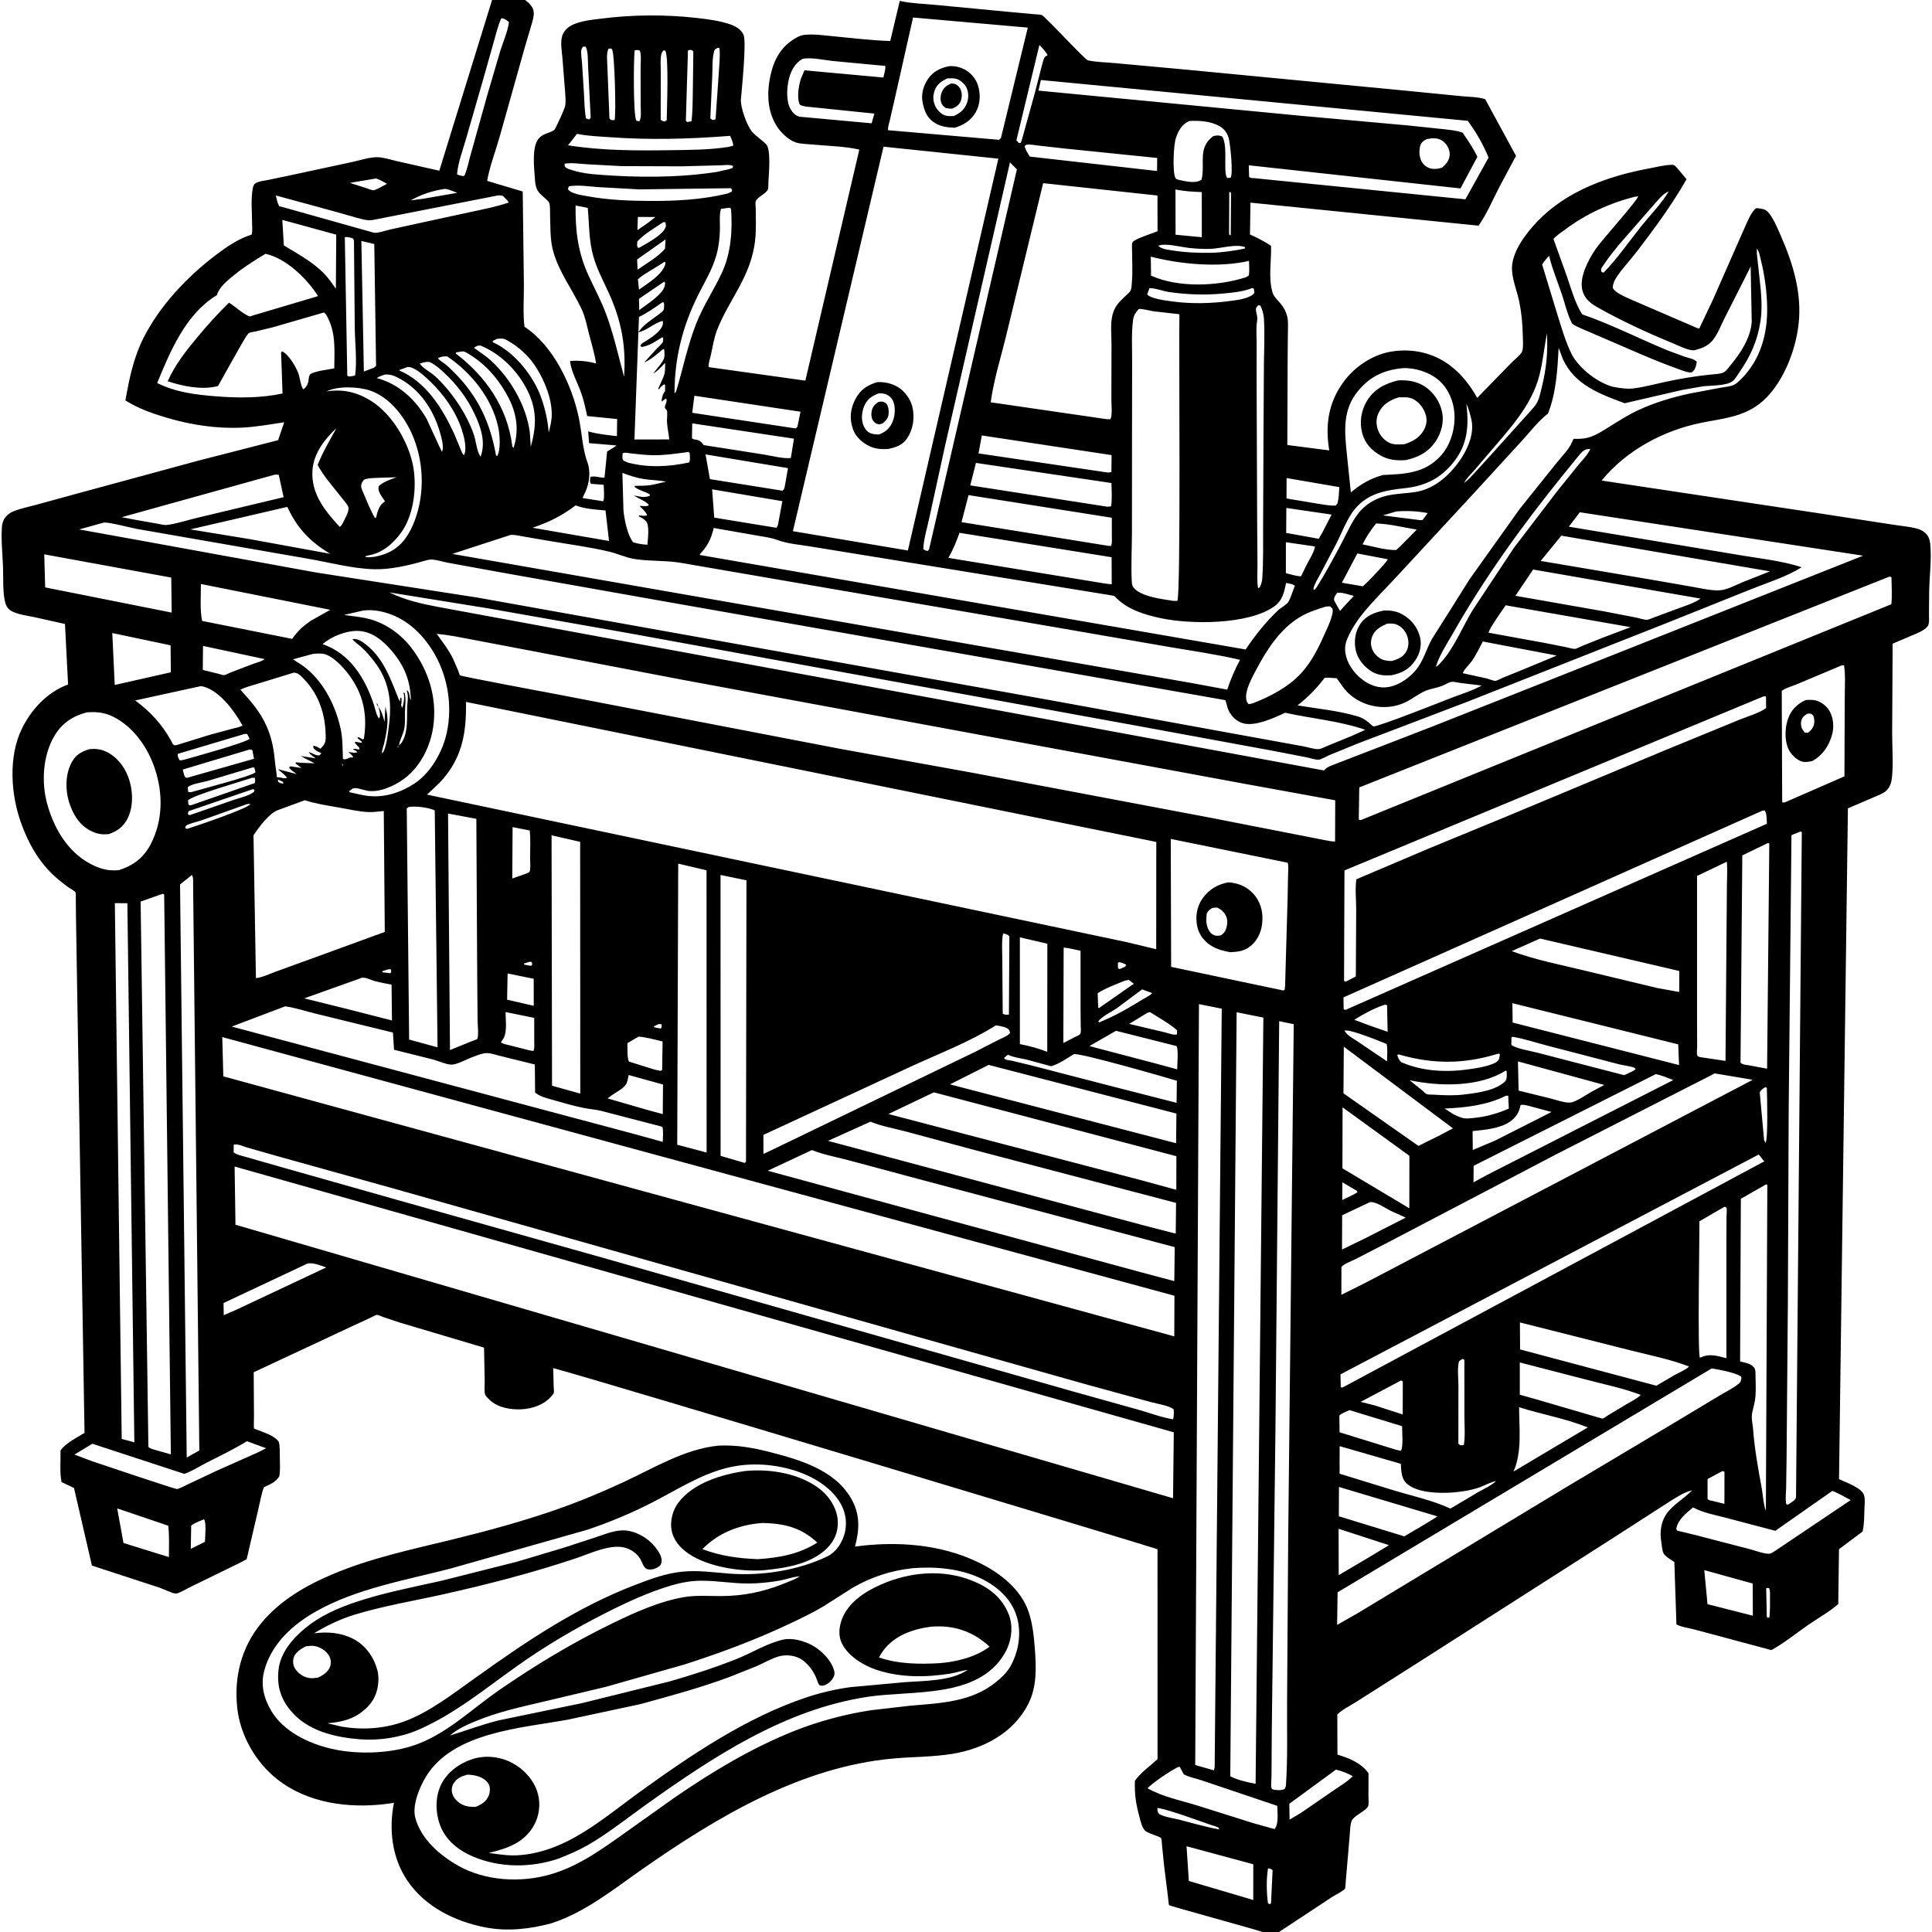 <svg version="1.1" xmlns="http://www.w3.org/2000/svg" style="display: block;" viewBox="0 0 2048 2048" width="1024" height="1024">
<path transform="translate(0,0)" fill="rgb(255,255,255)" d="M 0 0 L 0 2048 L 2048 2048 L 2048 0 L 0 0 z"/>
<path transform="translate(0,0)" fill="rgb(0,0,0)" d="M 1338.43 2048 C 1330.13 2045.01 1240.19 2020.6 1239.25 2019.5 C 1238.82 2019.01 1238.31 2012.31 1238.17 2011.28 L 1234 1977.78 L 1231.79 1956.06 C 1231.56 1954.17 1231.59 1950.23 1230.89 1948.68 C 1229.98 1946.64 1216.66 1943.68 1213.52 1940.21 C 1210.37 1936.72 1209.19 1930.87 1207.97 1926.41 C 1204.23 1912.83 1202.44 1901.66 1203.07 1887.59 C 1209.54 1878.81 1218.95 1872.08 1227.04 1864.82 L 1227.01 1642.23 C 1226.16 1641.43 638.979 1464.33 586.409 1450.21 L 586.904 1469.42 C 586.93 1471.41 587.478 1474.72 586.989 1476.49 C 586.643 1477.75 584.772 1479.78 583.927 1480.72 C 576.167 1489.3 564.29 1493.27 552.953 1493.9 C 541.533 1494.54 527.415 1492.2 519.005 1483.91 C 517.895 1482.82 514.888 1480.01 514.36 1478.6 C 513.096 1475.24 513.855 1468.09 513.813 1464.4 L 513.095 1428.55 L 424 1402.04 L 406.024 1396.04 C 404.634 1395.56 400.895 1393.74 399.557 1393.8 C 398.13 1393.86 394.361 1396.12 392.95 1396.75 L 371.881 1406.5 L 268.938 1454.66 L 269.225 1502.12 C 269.244 1504.01 268.797 1513.42 269.349 1514.24 C 269.663 1514.7 274.096 1516.14 274.91 1516.47 C 282.011 1519.36 290.882 1521.98 295.5 1528.36 C 296.952 1534.12 296.576 1540.28 296.648 1546.2 C 296.724 1552.41 297.191 1558.87 296.039 1565 C 292.296 1571.14 286 1573.66 279.717 1576.52 C 276.938 1584.04 275.599 1592.5 273.717 1600.33 L 261.481 1652.79 L 253.5 1657.05 L 201.013 1682.64 C 197.753 1684.21 189.794 1689.16 186.528 1689.22 C 182.817 1689.3 173.647 1684.52 169.676 1683.2 L 97.445 1659.58 L 78.431 1577.33 L 65.268 1571.07 C 63.069 1560.87 64.448 1548.18 64.138 1537.66 C 68.808 1530.27 82.27 1523.52 89.604 1518.89 L 81.692 1042.78 L 80.502 969.11 L 80.37 952.509 C 80.355 951.192 80.561 947.012 80.003 945.83 C 79.481 944.723 74.149 941.717 72.76 940.726 C 66.441 936.218 60.549 931.504 54.991 926.076 C 39.549 910.994 29.678 892.652 22.39 872.524 C 11.48 842.395 8.748 802.605 22.944 772.988 C 32.863 752.294 50.27 733.433 72.177 725.607 L 68.876 661.433 L 36.348 654.19 C 28.901 652.649 20.303 651.593 13.402 648.382 C 9.742 646.679 7.147 643.802 5.935 639.937 C 2.566 629.189 3.645 612.679 3.21 601.231 C 2.683 587.353 1.045 572.451 2.024 558.644 C 2.219 555.889 2.949 552.739 4.375 550.355 C 6.517 546.771 9.381 544.179 13.191 542.5 C 20.756 539.166 29.738 537.462 37.758 535.275 L 81.938 523.159 L 210.744 488.177 L 294.817 466.607 L 301.258 447.616 C 286.449 449.86 271.565 452.55 256.594 453.291 C 229.963 454.608 202.935 450.482 177.414 443.011 C 161.765 438.43 146.814 433.171 132.931 424.466 C 136.976 401.588 141.551 379.152 152.102 358.25 C 169.277 324.227 198.303 293.407 228.528 270.528 C 240.616 261.378 252.395 253.293 266.872 248.576 C 267.741 244.764 267.225 240.119 267.214 236.172 C 267.182 224.64 265.731 210.73 267.993 199.5 C 268.516 196.907 269.182 195.085 271.648 193.826 C 275.363 191.93 280.81 191.463 284.889 190.619 L 310.635 185.214 L 373.207 171.755 C 381.57 169.978 391.788 166.458 400.218 166.658 C 406.759 166.813 414.217 169.388 420.656 170.799 L 465.683 180.953 L 521.617 0 L 556.768 0 C 560.99 3.359 565.363 7.3 565.784 13.083 C 566.132 17.86 564.142 23.645 562.788 28.218 L 555.766 52.085 L 529.385 145.9 C 525.144 160.778 519.021 176.583 516.371 191.729 L 554.105 202.993 L 555.339 302.206 C 555.44 316.503 554.207 332.227 555.967 346.363 C 586.365 366.249 606.221 407.941 613.54 442.681 C 616.854 458.412 617.312 475.605 622.88 490.665 C 626.273 499.839 624.635 512.479 620.625 521.252 C 619.591 523.515 618.364 525.573 617.57 527.943 L 639.401 531.352 C 641.086 528.538 639.954 517.696 639.953 513.909 L 626.5 512.864 C 624.785 510.21 625.551 508.581 625.877 505.5 C 630.868 504.147 635.764 506.623 640.814 506.334 L 643.571 478.564 C 646.912 476.535 650.549 474.642 653.586 472.188 L 624.441 469.732 L 623.519 457.298 L 624.624 457.609 C 634.158 460.203 644.176 461.22 653.976 462.305 L 654.181 444.205 L 622.429 441.035 C 620.514 432.001 618.509 422.768 615.214 414.12 C 611.072 403.251 605.83 394.498 604.2 382.71 C 613.016 381.771 623.419 382.945 631.948 385.323 C 630.135 374.428 626.981 364.015 624.219 353.35 C 622.063 345.02 620.36 335.852 616.725 328.043 C 606.894 306.922 591.457 287.138 585.84 264.156 C 582.991 252.503 583.559 239.843 583.114 227.907 C 582.993 224.672 583.369 217.789 582.155 214.985 C 581.224 212.833 576.246 208.77 574.421 207.188 C 568.806 202.324 567.561 197.695 567.094 190.455 C 566.359 179.066 563.189 154.839 571.543 146.248 C 576.295 141.361 582.016 141.32 587.182 138.019 C 588.297 137.306 589.529 134.28 590.146 133.027 C 593.064 127.098 595.834 121.182 598.169 115 L 598.663 113.719 C 600.075 109.717 599.378 104.167 599.239 99.925 L 596.187 61.32 C 595.523 54.016 593.84 44.792 596.064 37.721 C 597.534 33.047 601.727 28.963 605.996 26.765 C 615.026 22.117 627.652 20.953 637.612 19.701 C 670.705 15.541 704.609 15.258 737.739 18.932 C 749.994 20.292 763.355 21.989 775.035 26.154 C 780.23 28.007 785.683 31.462 788.119 36.656 C 791.588 44.054 786.29 94.346 785.402 105.378 C 784.738 113.635 791.833 133.331 797.134 139.538 C 801.411 144.546 807.488 148.203 812.137 152.901 C 817.543 158.366 814.936 185.355 814.54 193.112 C 814.456 194.768 814.607 199.7 813.931 201.076 C 811.765 205.485 803.039 208.642 801.069 213.461 C 800.522 214.798 801.095 219.545 801.101 221.147 C 801.136 230.87 801.567 240.834 800.871 250.532 C 800.336 257.989 798.914 265.592 796.887 272.787 C 788.978 300.859 770.889 322.56 760.36 349.219 C 756.922 357.923 755.526 367.167 753.569 376.258 C 752.799 379.84 750.637 385.633 751.231 389.161 L 853.716 403.491 L 910.904 158.556 C 895.128 154.979 877.451 154.753 861.274 153.204 C 855.583 152.659 848.175 152.694 842.838 150.732 C 835.822 148.152 827.841 140.612 823.863 134.473 C 812.829 117.448 812.687 97.108 817.204 77.955 C 820.961 62.02 828.489 49.3 842.818 40.712 C 845.487 39.113 848.782 37.469 851.911 37.064 C 861.954 35.765 873.285 37.515 883.352 38.437 C 903.345 40.268 923.641 42.889 943.698 43.482 L 953.804 0.947 L 954.645 1.141 C 966.726 3.77 980.125 4.035 992.482 5.262 L 1073.5 12.972 L 1095.86 15.024 C 1098.23 15.271 1101.95 15.208 1104.16 15.919 C 1105.72 16.422 1108.96 20.127 1110.37 21.407 C 1116.81 27.217 1150.43 63.311 1153.19 63.938 C 1162.05 65.949 1172.59 65.982 1181.7 66.892 L 1255.66 73.654 L 1491.57 96.261 L 1548.78 101.911 C 1556.84 102.723 1566.74 102.598 1574.39 105.163 L 1607.02 165.204 L 1588.67 199.636 C 1581.96 212.668 1575.81 227.288 1567.29 239.215 L 1325.54 214.808 L 1325.03 248.579 C 1332.91 252.104 1340.14 255.782 1347.35 260.528 C 1347.87 275.924 1344.43 294.288 1348.69 309 L 1348.97 310.122 C 1350.21 314.465 1354.53 318.269 1357.38 321.673 C 1360.79 325.731 1363.04 329.986 1364.43 335.105 C 1365.77 340.044 1365.28 346.103 1365.24 351.201 L 1364.97 377.924 L 1364.62 471.729 L 1409.08 477.444 C 1404.68 451.172 1407.96 427.34 1423.76 405.443 C 1435.76 388.802 1454.94 375.773 1475.41 372.591 C 1497.3 369.189 1518.92 373.871 1536.82 387.168 C 1549.15 396.328 1558.4 408.507 1565.9 421.761 L 1602.58 384.122 C 1605.12 381.525 1612.16 375.868 1613.37 372.925 C 1615.13 368.674 1614.27 359.236 1614.18 354.683 C 1613.97 342.963 1612.79 330.839 1610.38 319.368 C 1608 308.011 1602.23 294.483 1602.78 282.938 C 1603.62 265.47 1618.12 246.808 1629.64 234.764 C 1660.6 202.389 1704.51 186.724 1747.63 178.641 C 1755.66 177.134 1765.02 174.643 1773.14 174.703 C 1775.42 174.719 1777.82 178.254 1779.39 179.908 L 1787.83 190.009 C 1772.39 217.069 1754.03 241.947 1735.14 266.652 C 1728.08 275.902 1719.39 284.733 1713.21 294.5 C 1711.06 297.894 1709.77 301.141 1709.56 305.152 C 1712.66 310.968 1724.25 315.217 1730 317.95 L 1800.3 348.27 L 1801.47 347.899 L 1815.97 317.247 L 1849.65 240.726 C 1852.28 235.216 1856.63 223.549 1862 220.626 C 1866.36 221.08 1871.06 221.278 1874.18 224.783 C 1879.8 231.095 1883.92 241.251 1887.31 248.949 C 1900.53 278.909 1910.28 310.39 1906.59 343.5 C 1903.34 372.784 1888.95 409.665 1864.95 428.167 C 1846.49 442.407 1824.9 443.771 1802.91 448.28 C 1763.06 456.449 1723.77 477.493 1697.81 509.405 L 1926 543.787 L 2004.91 555.888 C 2013.9 557.396 2023.64 558.098 2032.4 560.415 C 2036.39 561.472 2040.45 563.901 2042.95 567.247 C 2044.96 569.958 2045.84 573.47 2046.16 576.786 C 2047.7 592.861 2045.28 610.622 2045 626.85 L 2044.78 650.978 C 2044.75 654.294 2045.22 658.585 2044.38 661.785 C 2043.14 666.468 2035.64 669.661 2031.51 671.602 L 2006.27 682.317 L 2005.76 777.806 C 2005.75 793.374 2007.32 810.955 2005.29 826.226 C 2004.74 830.402 2002.94 834.804 1999.92 837.827 C 1996.55 841.197 1990.88 843.074 1986.59 844.987 L 1958.86 856.886 L 1949.45 1567.94 C 1956.42 1571.25 1973.6 1577.13 1975.94 1584.91 C 1977.29 1589.39 1976.53 1595.08 1976.37 1599.69 C 1976.09 1607.55 1976.24 1615.79 1974.43 1623.47 L 1949.41 1642.22 L 1948.63 1700.36 C 1939.1 1708.69 1927.32 1715.2 1916.88 1722.4 C 1904.02 1731.28 1891.4 1741.62 1877.75 1749.2 L 1796.74 1727.48 C 1790.89 1725.84 1782.21 1724.79 1777.08 1721.97 L 1774.88 1655.85 C 1771.5 1653.48 1765.49 1650.17 1763.42 1646.59 C 1761.95 1644.04 1761.49 1636.84 1760.94 1633.7 C 1759.25 1624.12 1760.82 1612.91 1766.58 1604.72 C 1773.59 1594.78 1785.22 1588.67 1793.58 1579.87 C 1785.94 1581.59 1779.14 1586 1772.5 1590.02 L 1706.57 1632.47 L 1507.83 1759.46 L 1437.86 1803.91 C 1431.63 1807.96 1422.68 1812.19 1417.59 1817.45 L 1417.75 1859.95 C 1430.5 1863.9 1442.57 1868.51 1450.68 1879.72 L 1450.6 1903.64 C 1450.57 1906.72 1451.1 1911.27 1450.49 1914.16 C 1450.25 1915.26 1448.95 1916.61 1448.15 1917.37 C 1444.49 1920.87 1435.27 1925.51 1433.2 1929.39 C 1431.11 1933.29 1431.1 1941.87 1430.66 1946.47 L 1426.61 1993.78 C 1426.49 1995 1426.28 2001.39 1425.71 2002.14 C 1423.74 2004.7 1415.03 2008.93 1412.04 2010.9 L 1355.8 2048 L 1338.43 2048 z M 1697.65 288.347 L 1699.97 288.985 C 1714.34 274.155 1726.98 255.816 1739.94 239.635 C 1749.24 228.021 1761.37 215.723 1768.88 202.949 L 1769.8 202.129 L 1768.88 202.949 C 1762.35 205.311 1756.61 213.402 1751.93 218.458 L 1715.69 259.935 C 1710.51 266.416 1705.1 272.966 1700.55 279.903 C 1699.81 281.024 1697.53 283.953 1697.29 285.177 C 1697.09 286.22 1697.53 287.29 1697.65 288.347 z M 344.005 415.8 L 346.069 414.906 C 363.514 412.183 378.613 415.665 393.525 425.077 C 415.196 438.754 432.108 467.053 437.481 491.855 C 442.182 513.557 439.229 543.657 426.627 562.528 C 418.6 574.548 406.434 585.771 391.834 588.5 C 389.79 588.882 388.877 588.902 387.086 590 C 388.71 591.41 394.709 590.373 397.09 590.224 C 402.113 589.165 407.115 587.862 411.784 585.687 C 426.323 578.916 434.389 565.918 439.766 551.45 C 450.717 521.978 449.212 487.272 436.118 458.74 C 427.621 440.222 412.411 420.896 392.489 414.076 C 380.153 409.853 358.153 408.877 346.069 414.906 L 344.005 415.8 z M 1550.95 512.94 L 1551.95 511.888 C 1556.77 508.559 1560.66 503.822 1564.66 499.57 L 1584.15 478.171 L 1621.61 436.549 C 1624.32 433.474 1627.54 430.184 1629.46 426.54 C 1631.97 421.769 1633.12 415.519 1634.41 410.301 C 1639.15 391.092 1641.03 373.029 1639.79 353.213 C 1637.04 367.949 1635.57 382.935 1631.91 397.5 C 1623.69 430.167 1599.73 455.13 1578.5 480.193 L 1563.04 498.305 C 1559.25 502.586 1554.68 506.869 1551.95 511.888 L 1550.95 512.94 L 1550.01 513.895 L 1550.95 512.94 z M 1521.18 707.862 L 1522.09 706.874 C 1524.02 705.888 1525.16 704.665 1526.64 703.106 C 1540.82 688.171 1550.15 664.979 1560.73 647.279 L 1604.84 580.684 L 1650.5 520.933 L 1672.85 493.204 C 1677.1 488.003 1683.1 482.16 1685.74 476.005 C 1683.55 475.915 1681.56 476.03 1679.61 477.184 C 1676.31 479.139 1673.5 483.091 1671.08 486.032 L 1657.15 503.157 C 1614.03 556.53 1574.23 611.482 1540.27 671.223 C 1534 682.258 1525.64 694.682 1522.09 706.874 L 1521.18 707.862 z M 423 790 C 424.543 789.102 426.032 786.883 426.897 785.294 C 432.681 774.668 431.148 760.752 431.619 749.11 C 431.786 744.986 433.011 738.545 431.849 734.822 C 431.474 733.619 431.387 732.765 431.341 731.5 C 432.864 732.782 433.468 734.017 433.848 736 C 434.333 738.538 434.224 740.147 435.5 742.49 C 435.129 721.494 428.567 705.512 414.953 689.609 C 405.945 679.087 394.33 669.342 379.781 668.808 C 367.303 668.35 351.075 674.638 341.97 682.844 C 371.03 692.695 387.057 718.955 396.313 746.926 C 397.441 750.334 399.351 759.684 401.995 761.719 C 403.455 758.705 402.541 754.113 401.642 750.897 L 401.117 749.107 C 404.41 753.311 406.322 760.186 407.657 765.305 L 408.534 748.914 L 409.729 754.329 C 412.333 764.387 409.484 777.95 407.248 787.958 C 406.594 790.883 404.446 795.857 405.032 798.634 C 409.687 795.016 411.764 772.995 412.514 766.961 C 415.551 742.502 412.04 720.879 396.661 701.14 C 392.571 695.89 387.938 690.443 383.035 685.937 C 380.053 683.196 375.922 680.792 373.597 677.5 C 377.401 676.869 381.043 678.38 384.17 680.491 C 406.489 695.562 414.143 720.347 423.675 743.702 L 424.5 739.481 L 425.564 740 C 425.639 742.507 425.966 745.1 425.118 747.5 L 426.5 750.49 C 427.657 746.529 429.547 738.138 427.5 734.265 L 428.912 734.5 C 430.613 740.977 429.447 747.884 429.285 754.5 C 429.12 761.24 429.806 767.868 428.095 774.452 C 426.833 779.304 423.524 785.259 423 790 C 421.917 790.644 421.63 791.755 421.045 792.849 C 422.001 792.141 422.42 791.023 423 790 z M 1494.19 1145.07 L 1507.8 1156.04 C 1508.97 1157 1511.08 1159.3 1512.4 1159.81 C 1514.09 1160.47 1518.16 1160.26 1520.17 1160.4 C 1530.93 1161.16 1541.88 1161.49 1552.6 1160.15 C 1566.21 1158.46 1585.71 1156.09 1595.93 1145.93 C 1597.72 1142.7 1597.19 1139.07 1597.08 1135.5 L 1596 1134.92 C 1567.94 1152.66 1525.77 1151.76 1494.19 1145.07 L 1493.08 1144.23 L 1494.19 1145.07 z M 1420.02 1551.75 L 1420.06 1562.2 L 1479.83 1580.58 C 1498.31 1586.02 1518.92 1590.64 1536.37 1598.7 L 1537.46 1599.22 L 1566.89 1581.73 C 1573.16 1578.15 1580.57 1574.95 1585.88 1570.03 L 1586.99 1569.18 L 1585.88 1570.03 C 1580.62 1570.84 1574.49 1574.39 1569.42 1576.26 C 1559.81 1579.81 1549.67 1581.33 1539.49 1582.11 C 1525.69 1583.16 1501.82 1582.58 1491.03 1572.49 C 1485.36 1567.19 1485.35 1558.9 1484.93 1551.7 L 1420.11 1532.98 L 1420.02 1551.75 z M 531.266 19.5 C 527.761 27.568 525.702 36.364 523.289 44.808 L 511.867 85.24 L 493.931 147.5 C 490.538 159.334 485.4 172.524 484.5 184.827 C 486.666 185.834 488.572 186.248 490.896 186.709 L 492.5 185.971 C 495.462 178.725 496.844 171.087 499.011 163.586 L 516.72 100.181 L 530.439 53.575 C 533.371 44.198 538.395 33.008 539.5 23.425 C 537.475 21.552 534.944 19.672 532.065 19.412 L 531.266 19.5 z M 967.871 18.561 L 948.352 105.197 L 943.15 127.952 C 942.459 130.982 940.964 135.016 941.382 138.016 L 1058.98 148.204 L 1060.99 146.5 L 1089.51 29.266 L 967.871 18.561 z M 1101.81 47.63 L 1077.41 148.806 L 1080.03 151.5 L 1081.98 151.5 L 1083.15 148.5 L 1096.96 98.573 L 1104.34 69.827 C 1105.06 67.325 1106.03 62.447 1107.62 60.5 C 1108.38 59.559 1109.59 59.083 1110.57 58.375 C 1108.03 54.28 1105.13 51.066 1101.81 47.63 z M 618.008 49.5 C 617.448 50.5 616.604 51.388 616.327 52.5 C 615.432 56.098 616.845 63.794 617.041 67.699 L 619.049 99.475 C 619.546 108.116 619.524 116.997 621.211 125.5 L 624.5 126.706 L 626.151 124.972 L 623.393 69.832 C 623.037 64.236 623.592 54.14 620.775 49.5 L 618.008 49.5 z M 761.43 50.5 C 759.632 51.45 757.831 51.783 757.189 53.797 C 754.816 61.242 755.451 71.578 755.054 79.502 L 752.978 125.5 C 753.817 126.156 754.534 126.763 755.5 127.222 L 758.552 126.5 L 761.846 78.694 C 762.343 69.693 763.552 60.188 762.688 51.207 L 761.43 50.5 z M 645.279 51.5 C 642.388 55.794 643.757 65.42 643.854 70.598 L 646.03 125.5 L 647.5 127.2 L 651.5 127.385 C 653.186 120.171 651.566 56.709 648.877 52.575 L 648.102 51.5 L 645.279 51.5 z M 672.722 53.5 C 671.625 63.363 671.193 121.716 674.5 127.931 C 675.447 128.114 676.874 128.539 677.821 128.5 C 680.115 124.39 679.167 117.688 679.164 113.062 L 679.059 72.948 C 679.039 67.735 679.765 61.064 678.901 56 C 678.695 54.792 678.466 54.471 677.98 53.5 C 675.821 52.937 674.844 52.741 672.722 53.5 z M 703.237 53.5 C 702.186 54.907 701.485 55.764 701.058 57.5 C 699.675 63.122 700.533 70.966 700.466 76.89 L 700.361 126.852 C 701.819 127.973 702.685 128.497 704.5 128.839 L 706.747 127.5 C 706.839 116.502 709.261 58.793 705.068 53.578 L 703.237 53.5 z M 729.259 53.5 L 727.031 128 L 728.5 129.362 C 729.949 129.101 731.567 128.921 732.987 128.5 C 734.319 118.477 734.156 108.151 734.414 98.052 L 734.97 54.5 C 733.595 53.36 733.585 52.798 731.713 52.953 C 730.009 53.095 730.674 52.942 729.259 53.5 z M 850.529 62.5 C 842.841 66.972 838.49 74.853 836.365 83.279 C 833.99 92.696 833.096 107.194 838.102 115.815 C 840.239 119.495 843.523 122.886 847.832 123.739 L 923.975 130.703 L 926.832 120.42 L 860.75 113.606 C 856.367 113.165 851.94 113.102 847.959 111.072 C 844.348 104.148 846.621 90.843 848.937 83.613 L 852.753 74.528 L 936.434 82.175 C 937.091 78.864 939.101 72.999 938.289 69.858 L 882.724 64.642 C 873.481 63.703 859.179 60.358 850.529 62.5 z M 1103.4 84.824 L 1100.79 96.053 L 1378.91 122.721 L 1493 133.016 L 1529.84 136.882 C 1536.54 137.721 1544.14 138.225 1550.44 140.625 C 1556.06 148.847 1561.8 157.243 1566.08 166.25 L 1548.18 199.744 L 1323.75 175.21 L 1324.07 187.5 C 1326.07 188.852 1326.32 188.8 1328.77 188.777 L 1553.38 211.277 L 1577.96 167.038 C 1572.24 153.142 1564.81 140.172 1555.9 128.066 L 1103.4 84.824 z M 1260.64 128.264 C 1252.68 132.067 1249.33 138.05 1246.51 146.262 C 1244.02 153.517 1242.7 182.111 1245.97 188.599 C 1246.74 190.133 1249.42 190.631 1251 190.97 C 1257.91 192.448 1267.72 194.713 1273.67 190.5 C 1277.92 173.251 1268.96 157.007 1286.2 144.237 C 1290.44 143.431 1291.47 143.219 1295.5 144.609 C 1302.17 154.211 1296.07 183.767 1301 188.646 L 1304.5 188.394 C 1307.35 183.783 1304.23 154.341 1302.77 147.679 C 1301.52 141.984 1298.51 137.209 1293.44 134.164 C 1283.74 128.345 1271.64 127.715 1260.64 128.264 z M 611.661 141.848 L 602.126 154.023 C 637.981 159.74 674.341 159.733 710.557 159.212 C 730.815 158.92 752.078 158.922 772.097 155.758 L 777.129 154.5 C 777.487 151.198 775.17 147.111 773.959 144.015 C 731.149 147.368 688.871 148.567 646 145.398 C 634.689 144.561 622.769 144.248 611.661 141.848 z M 1512.27 147.5 C 1508.87 149.28 1506.41 151.015 1505.39 154.923 C 1504 160.294 1504.49 167.594 1507.63 172.222 C 1510.13 175.888 1513.82 178.382 1518.27 178.914 C 1521.87 179.345 1525.54 178.878 1528.89 177.539 C 1533.17 173.593 1536.52 169.911 1536.73 163.789 C 1536.9 159.038 1534.5 154.172 1531.11 150.968 C 1527.02 147.114 1523.11 146.384 1517.5 146.642 L 1512.27 147.5 z M 1087.78 153.5 L 1086.07 155.031 C 1087.26 159.141 1089.41 162.39 1091.65 165.985 L 1226.54 181.265 L 1226.67 167.446 L 1128.66 157.46 L 1100.5 154.272 C 1096.61 153.835 1091.61 152.732 1087.78 153.5 z M 936.584 155.482 L 840.509 563.072 L 962.396 583.541 L 1058.3 168.192 L 936.584 155.482 z M 598.554 173.5 C 598.614 174.991 598.188 176.256 599.42 177.301 C 601.591 179.14 605.194 179.956 607.913 180.796 C 616.736 183.519 625.369 184.437 634.5 185.153 C 675.433 188.365 718.944 188.529 759.627 182.289 L 772.733 179.36 L 776.5 177.99 L 777.143 176 C 773.967 174.134 767.534 175.152 763.648 175.225 L 723.041 176.315 L 658.97 176.093 L 622.482 174.139 C 614.764 173.644 606.211 172.312 598.554 173.5 z M 1070.62 172.123 L 1001.92 472 L 984.903 549.881 C 982.793 559.896 979.04 571.801 978.735 582 C 980.39 583.389 981.258 583.719 983.394 584.011 L 984.809 582.5 L 1077.95 179.545 L 1070.62 172.123 z M 398.743 189.169 L 370.904 193.87 L 387.747 199.25 C 389.848 199.878 393.788 201.615 395.856 201.673 C 397.895 201.731 406.126 197.072 408.351 195.876 L 410.243 194.777 C 406.531 192.842 402.714 190.488 398.743 189.169 z M 1105.78 194.165 L 1067.69 351.245 C 1061.88 375.988 1053.61 401.361 1050.17 426.45 L 1173.55 444.397 L 1177.15 444.332 C 1179.31 439.573 1178.1 429.694 1178.11 424.191 L 1178.21 364.876 C 1178.23 355.459 1176.97 343.648 1179.11 334.519 C 1181.25 325.367 1185.79 320.542 1192.4 314.347 C 1194.36 312.508 1197.73 309.85 1198.74 307.301 C 1199.62 305.082 1199.68 300.755 1199.88 298.333 C 1200.75 287.801 1200.11 276.849 1200.05 266.274 C 1200.04 264.077 1199.48 258.475 1200.65 256.65 C 1202.53 253.734 1216.3 249.129 1219.88 247.784 L 1227.04 245.149 L 1226.97 207.26 L 1105.78 194.165 z M 603.021 197.5 L 601.982 200.5 C 605.414 205.503 616.681 206.898 622.781 208.02 C 644.134 211.948 666.945 212.925 688.625 213.014 C 716.718 213.129 743.785 211.753 771.172 205.186 L 775.5 203.301 L 776.14 201.5 L 774.845 199.5 L 677.711 200.753 L 634.054 198.345 C 624.208 197.654 612.687 195.731 603.021 197.5 z M 470.901 200.309 C 457.833 202.401 446.91 205.968 435.344 212.426 L 448.444 210.697 L 484.708 204.413 C 480.792 203.023 474.999 200.051 470.901 200.309 z M 1246.05 200.83 L 1246.15 248.82 L 1273.97 251.47 L 1273.95 203.613 C 1264.48 203.21 1255.35 202.837 1246.05 200.83 z M 1303.08 203.5 L 1302.86 248.5 C 1303.44 248.852 1304.01 249.248 1304.64 249.5 L 1304.93 204.5 C 1303.66 203.363 1304.34 203.559 1303.08 203.5 z M 527.352 207.265 L 395.5 233.128 L 394.009 233.335 C 388.75 233.971 383.216 232.209 378.18 230.829 L 353.022 223.72 L 292.379 207.193 C 293.335 210.823 294.016 215.348 295.961 218.567 L 304.226 220.784 L 392.961 245.734 C 395.122 246.414 397.224 247.024 399.515 246.702 C 404.175 246.048 408.861 244.332 413.488 243.314 L 448.177 235.713 L 500.309 224.428 C 513.308 221.601 526.514 219.08 539.1 214.73 C 539.027 213.066 534.476 209.146 533.121 207.752 C 530.926 207.124 529.614 206.893 527.352 207.265 z M 1733.34 208.5 C 1706.44 215.132 1680.8 227.021 1658.66 243.644 C 1654.81 246.532 1649.76 249.616 1646.76 253.357 L 1660.99 293 C 1665.6 306.388 1669.59 321.192 1677.17 333.228 C 1708.03 343.768 1737.91 359.233 1768.18 371.618 L 1785.99 378.192 C 1790.28 379.534 1795.58 380.271 1798.69 383.5 C 1797.99 387.479 1797.18 392.139 1793.49 394.5 C 1791.2 395.963 1782.05 392.267 1779.43 391.336 C 1752.6 381.796 1726.54 369.762 1700.34 358.616 L 1677.26 348.702 C 1674.23 347.331 1669.23 345.342 1666.76 343.137 C 1666.13 342.578 1665.2 340.227 1664.86 339.501 C 1660.97 331.282 1658.83 321.493 1655.91 312.793 C 1651.25 298.927 1645.53 285.414 1642.1 271.153 C 1639.58 274.094 1636.54 277.041 1634.76 280.482 L 1650.75 332.957 C 1655.41 347.641 1659.54 362.722 1666.56 376.493 C 1674.84 391.131 1693.29 405.405 1709.5 409.96 L 1716 411.101 C 1721.34 411.789 1726.3 412.423 1731.72 411.731 C 1743.1 410.275 1754.35 407.128 1765.56 404.737 C 1781.03 401.438 1796.3 398.854 1812.04 397.177 C 1816.27 396.727 1824.01 396.624 1827.6 394.473 C 1830.22 392.907 1833.14 388.722 1835.07 386.364 C 1845.43 373.765 1855.66 358.048 1856.91 341.324 L 1855.78 282.594 L 1827.5 338.535 C 1823.94 345.61 1820.61 354.632 1815.54 360.687 C 1811.26 365.811 1805.95 368.518 1799.66 370.282 C 1798.04 370.735 1795.99 371.505 1794.33 371.352 C 1787.72 370.741 1779.23 366.328 1773.01 363.763 C 1745.91 352.611 1717.7 339.653 1692.29 325.124 C 1685.24 321.091 1679.44 315.981 1677.39 307.76 C 1673.89 293.737 1683.68 275.6 1691.3 264.189 C 1697.28 255.243 1736.5 211.75 1736.5 208.145 L 1733.34 208.5 z M 610.138 217.839 C 609.839 245.173 612.631 267.783 624.245 292.897 C 630.31 306.012 637.096 318.524 642.202 332.103 C 650.451 354.041 655.376 376.878 661.538 399.418 C 663.805 366.055 658.54 338.994 644.52 308.742 C 638.867 296.546 632.755 284.988 629.039 272 C 624.109 254.771 624.671 237.952 623.039 220.374 L 610.138 217.839 z M 771.036 220.5 L 764.337 221.375 C 762.225 227.298 763.341 236.799 763.165 243.173 C 762.909 252.418 761.934 261.414 759.43 270.345 C 755.14 285.651 747.333 298.209 740.302 312.261 C 723.591 345.657 715.087 379.172 715.01 416.5 L 715.846 416.488 L 716.845 414.5 C 723.93 390.923 728.882 366.207 737.914 343.244 C 745.346 324.351 756.63 307.527 765.182 289.238 C 774.984 268.276 776.525 244.28 774.968 221.5 L 773.51 220.181 L 771.036 220.5 z M 676.177 229.945 L 675.713 243.952 L 686.957 236.182 L 694.774 230.044 L 676.177 229.945 z M 299.269 233.077 L 300.88 260.146 C 315.487 269.043 330.746 277.16 342.955 289.37 C 348.075 294.491 351.879 300.266 356.033 306.14 L 356.438 248.751 L 299.269 233.077 z M 703.169 235.5 C 694.237 241.47 682.939 247.989 675.63 255.857 C 675.43 258.531 674.817 260.241 676.168 262.637 L 677.81 262.5 C 685.31 258.048 702.204 249.53 705.56 240.953 C 706.183 239.361 705.68 237.2 705.422 235.595 L 703.169 235.5 z M 365.51 251.5 L 368.127 398 L 369.5 399.131 C 371.898 398.862 374.261 398.803 376.5 397.866 C 378.556 381.779 376.256 363.211 376.062 346.898 L 375.223 256.079 C 375.135 254.017 375.217 254.73 374.115 252.748 C 371.271 251.931 368.466 250.719 365.51 251.5 z M 705.525 253.786 L 675.354 275.039 L 675.894 285.825 C 685.368 279.233 697.354 272.488 704.906 263.721 L 705.525 253.786 z M 383.069 255.419 L 385.697 393.856 L 396.5 389.697 L 398.648 387.87 L 396.75 258.655 L 383.069 255.419 z M 1227.75 260.5 C 1231.48 264.058 1236.02 264.385 1241 265.205 C 1255.03 267.518 1269.22 268.285 1283.43 267.96 C 1295.64 267.682 1307.56 265.967 1319.5 263.49 L 1319.94 262.065 C 1310.15 258.203 1294 263.445 1283.3 263.816 C 1275.58 264.084 1267.94 263.636 1260.26 262.803 C 1251.62 261.865 1235.3 257.373 1227.75 260.5 z M 1862.37 263.5 L 1862.33 264.383 C 1862.1 270.342 1863.25 276.401 1863.83 282.343 C 1865.66 301.28 1869.05 321.015 1866.25 340 C 1863.21 360.663 1855.83 377.305 1843.96 394.425 C 1841.99 397.276 1839.38 401.916 1836.66 404.043 C 1830.14 409.14 1813.35 408.517 1804.96 409.567 L 1783.54 413.288 L 1722.2 427.437 C 1695.85 417.673 1669.29 408.06 1656.7 380.634 L 1652.22 368.705 C 1650.98 392.227 1649.62 416.214 1640.94 438.418 L 1640.08 439.078 C 1630.31 446.761 1621.95 457.765 1613.55 466.947 L 1562.7 522.472 L 1481.02 610.709 C 1469.14 623.635 1456.23 636.133 1445.18 649.742 C 1437.7 658.959 1431.16 669.066 1426.94 680.207 C 1426.36 682.676 1425.84 685.139 1425.86 687.69 C 1425.94 699.165 1432.21 709.645 1440.41 717.243 C 1447.99 724.267 1457.87 729.261 1468.42 728.637 C 1480.61 727.916 1492.47 720.011 1500.29 710.943 C 1509.25 700.563 1511.6 688.349 1518.19 676.862 L 1538.68 644.527 L 1557.7 614.191 L 1611.08 539.316 L 1650.08 490.639 C 1655.91 483.364 1663.59 476.132 1666.96 467.5 L 1668 465.214 C 1673.29 465.231 1678.4 465.326 1683.53 463.872 C 1691.94 461.489 1698.98 456.714 1706.32 452.143 C 1716.2 445.991 1726.11 439.68 1736.67 434.763 C 1753.73 426.822 1772.74 421.104 1791.12 417.184 L 1824 410.986 C 1828.31 410.191 1834.66 409.757 1838.53 407.695 C 1841.31 406.212 1844.02 403.504 1846.25 401.248 C 1866.31 380.903 1873.68 353.883 1873.26 326 C 1873.01 309.593 1870.66 291.828 1866.66 275.925 C 1865.65 271.907 1864.9 266.791 1862.37 263.5 z M 281.467 269.038 C 268.145 276.909 255.462 285.235 243.658 295.3 C 238.294 299.874 231.797 305.905 229.908 312.867 L 228.665 313.631 C 196.688 333.563 180.351 372.554 166.602 406.027 C 186.691 415.954 207.462 418.407 229.5 420.156 C 252.323 421.968 277.065 422.018 299.511 417.112 L 297.962 373.5 L 299.207 372.478 C 306.227 375.943 313.978 389.219 316.558 396.581 C 317.821 400.185 319.19 411.162 321.808 412.671 C 326.318 408.676 326.756 405.968 327.459 400.193 C 327.645 398.669 328.095 397.743 328.969 396.5 C 336.343 392.783 346.248 392.137 354.344 390.505 C 354.474 370.021 356.384 351.845 345.723 333.5 L 343.5 331.208 L 289 347.001 L 270.96 351.35 C 269.256 351.749 265.463 352.123 264.146 352.916 C 262.257 354.055 259.272 359.375 258.059 361.352 C 255.433 365.632 231.121 409.171 231.109 409.178 C 230.644 409.452 230.063 409.442 229.538 409.568 C 213.393 413.462 193.333 409.362 177.764 404.134 C 185.272 387.262 196.262 373.075 207.981 358.955 C 219.043 345.628 230.308 332.939 242.738 320.87 C 249.474 324.822 257.649 332.992 264.666 335.439 L 337.18 313.891 C 325.376 295.389 303.562 273.949 281.467 269.038 z M 1219.88 272.059 L 1220.17 292.169 C 1248.99 305.272 1290.66 303.493 1320.5 293.998 L 1323.88 291.995 C 1324.56 286.93 1324.12 281.654 1324 276.552 C 1292.03 283.93 1251.34 280.179 1219.88 272.059 z M 704.313 277.5 C 695.566 283.722 684.223 289.147 676.231 295.935 L 677.356 307.072 C 686.779 300.138 702.783 290.99 705.5 279.192 C 704.746 277.534 705.33 277.9 704.313 277.5 z M 704.148 298.5 L 677.355 316.747 L 677.604 328.789 C 685.165 322.769 703.685 311.712 704.805 302.149 C 705.035 300.187 705.389 300.077 704.148 298.5 z M 1218.47 305.5 L 1216.06 312 C 1219.65 316.731 1235.86 318.569 1242.16 319.454 C 1262.7 322.339 1284.08 321.753 1304.59 318.973 C 1312.38 317.917 1320.68 316.964 1327.5 312.793 L 1329.76 310.5 L 1329.11 306 C 1327.06 305.141 1328.07 305.134 1326.28 305.791 C 1316.86 309.247 1306.92 310.181 1297 311.124 C 1277.48 312.981 1259 312.335 1239.6 309.636 C 1233.49 308.787 1224.15 305.173 1218.47 305.5 z M 702.088 320.5 C 694.176 325.936 686.051 331.873 677.329 335.945 L 672.539 465.873 L 709.423 465.809 C 708.786 459.726 707.444 453.561 707.036 447.5 C 706.855 444.808 707.819 437.03 706.891 435 C 706.727 434.64 704.86 432.721 704.82 432.5 C 704.261 429.46 708.184 425.196 705.995 422.41 L 701.237 425.689 C 701.516 421.521 702.506 417.849 705.023 414.5 L 705.014 408 L 704 407.331 C 701.747 409.024 699.857 410.307 698.5 412.865 L 697.76 411.995 L 703.034 400.204 C 705.365 395.184 705.002 390.054 705.043 384.632 C 701.597 387.989 697.067 393.756 692.706 395.629 C 695.733 391.375 702.312 384.5 703.899 379.842 C 704.744 377.362 704.258 373.122 704.167 370.5 L 703 369.971 C 697 374.927 690.07 381.312 682.792 384.242 L 696.292 369.491 C 698.07 367.561 701.522 364.702 702.759 362.5 C 703.095 361.903 702.94 358.86 702.983 358 L 701.757 357.599 C 694.922 361.864 688.184 366.819 680 367.799 L 678.808 366.5 C 679.909 363.724 683.246 362.453 685.667 360.887 C 691.741 356.957 704.727 348.63 702.5 340.158 C 693.501 342.292 686.305 350.08 676.659 352.286 C 681.538 344.848 688.246 340.728 695.268 335.501 C 696.842 334.33 702.866 330.296 703.5 328.486 C 704.064 326.875 703.873 323.794 704.015 322 L 703.278 320.418 L 702.088 320.5 z M 1333.78 323.5 C 1331.84 325.875 1331.15 326.067 1331.4 329.203 C 1331.52 330.735 1331.94 332.106 1332.29 333.594 C 1332.99 336.582 1332.85 338.407 1332.42 341.386 C 1331.45 348.103 1332.1 355.84 1332.09 362.656 L 1332.06 404.665 L 1332.64 552.426 L 1332.98 598.591 C 1333.03 606.593 1332.25 615.673 1333.61 623.537 L 1335.49 622.5 C 1336.93 619.309 1337.81 616.588 1338.06 613.082 C 1339.34 594.739 1338.85 575.931 1338.94 557.539 L 1339.34 464.547 L 1339.8 385.333 C 1339.95 369.683 1340.79 353.617 1339.83 338 C 1339.59 334.026 1338.66 330.424 1337.24 326.713 L 1336.15 324.047 L 1333.78 323.5 z M 1207.22 327.5 C 1204.09 330.838 1201.78 334.2 1201.15 338.847 C 1199.22 352.887 1200.16 368.28 1200.1 382.469 L 1199.98 463.035 L 1199.91 564.231 C 1199.85 581.65 1198.8 599.662 1199.76 617 C 1199.95 620.386 1200.88 622.629 1203.5 624.862 C 1212.96 632.921 1231.58 634.978 1243.5 636.929 L 1248 636.972 C 1251.89 631.521 1249.51 365.834 1250.23 333.1 L 1222.81 329.969 C 1218.02 329.222 1211.98 327.391 1207.22 327.5 z M 527.195 359.024 L 522.123 361.5 L 522.5 362.834 L 523.766 363.416 C 545.922 373.906 565.742 398.836 573.788 421.773 C 577.933 433.586 580.78 446.164 581.657 458.661 C 583.143 452.552 584.801 446.324 584.87 440 C 585.054 422.948 577.843 404.888 569.012 390.561 C 562.25 379.59 552.895 370.093 541.915 363.374 C 539.61 361.964 536.621 359.86 534 359.187 C 531.88 358.643 530.348 358.986 528.272 359.075 L 527.195 359.024 z M 506.184 366.5 L 502.421 368.608 C 508.516 373.309 514.857 377.083 520.581 382.364 C 541.222 401.408 557.829 429.976 561.614 458.091 L 562.617 473.49 C 569.296 450.102 569.058 431.726 557.105 410.093 C 546.617 391.11 529.299 374.197 509.011 366.21 L 506.184 366.5 z M 489.913 372.5 L 483.5 373.567 L 483.199 374.731 C 514.99 399.207 537.55 431.377 542.913 471.807 L 543.106 473.5 L 544.451 474.661 C 550.232 456.663 547.962 439.259 539.499 422.534 C 530.666 405.075 517.806 389.043 501.416 378.165 C 498.802 376.43 494.578 373.384 491.588 372.596 L 489.913 372.5 z M 469.226 377.9 L 464.162 379.5 C 465.684 382.121 469.03 383.747 471.445 385.612 C 475.147 388.47 478.515 391.876 481.811 395.186 C 506.813 420.297 519.571 447.952 525.755 482.5 L 526.91 483.63 C 531.186 476.847 529.759 460.081 528.029 452.32 C 521.228 421.813 499.433 394.848 474 377.763 L 469.226 377.9 z M 448.032 384.5 L 445.013 385.5 C 448.184 390.44 456.67 394.537 461.299 398.844 C 471.734 408.552 480.143 419.14 487.819 431.121 C 493.735 440.355 498.891 450.799 502.449 461.178 C 504.375 466.8 505.75 480.02 509.5 484.01 C 515.093 468.738 509.731 452.962 503.166 438.908 C 495.478 422.451 484.436 407.875 471.176 395.5 C 466.893 391.503 461.379 386.483 456 384.051 C 453.54 382.938 450.546 383.929 448.032 384.5 z M 432.11 389.004 L 423.341 392.173 L 423.264 392.722 C 451.422 404.726 468.823 432.462 481.203 459.305 L 490.004 480.378 L 491.797 482.665 C 495.462 475.406 491.694 462.055 489.328 454.927 C 482.916 435.611 470.098 417.759 455.468 403.815 C 450.457 399.039 444.302 393.434 438.017 390.407 C 436.029 389.449 434.298 388.997 432.11 389.004 z M 1485.81 390.38 C 1466.26 392.448 1451.63 399.59 1439.22 414.908 C 1423.17 434.719 1425.22 456.77 1427.64 480.535 L 1431.96 521.955 C 1442.74 512.946 1452.51 507.35 1466.07 503.496 C 1489.27 502.463 1509.9 501.852 1526.9 483.541 C 1537.81 471.786 1542.76 454.162 1541.77 438.356 C 1540.96 425.416 1535.34 412.077 1525.5 403.354 C 1515.61 394.587 1499.99 389.604 1486.82 390.287 L 1485.81 390.38 z M 407.991 397.059 C 405.332 398.049 401.601 398.967 399.5 400.806 C 422.515 406.874 440.358 423.429 452.132 443.771 L 466.829 475.67 L 468.5 478.937 C 471.198 473.947 467.493 462.155 465.918 456.82 C 459.267 434.29 445.2 413.19 424.225 401.655 C 419.024 398.795 414.014 396.451 407.991 397.059 z M 736.079 419.498 L 733.789 437.584 L 843.423 454.165 L 845.27 452.5 L 848.58 436.436 L 736.079 419.498 z M 1553.99 429.5 L 1555.49 429.5 L 1553.99 429.5 z M 1554.48 428.014 C 1557.05 451.43 1556.04 470.844 1540.7 490.128 C 1527.23 507.064 1510.56 515.218 1489.26 517.482 C 1469.13 519.62 1450.54 522.739 1436.63 539.106 C 1427.81 549.5 1422.23 565.459 1415.89 577.555 L 1399.44 608.754 C 1396.87 613.67 1393.3 619.075 1392.13 624.5 L 1393.5 625.197 L 1395.5 622.83 C 1405.12 607.684 1413.74 591.467 1422.19 575.624 C 1428.4 563.981 1434.06 549.857 1443.26 540.28 C 1450.29 532.966 1460.16 527.707 1470.02 525.457 C 1480.23 523.128 1490.84 523.103 1501.15 521.404 C 1521.9 517.985 1538.93 501.663 1549.85 484.507 C 1557.04 473.201 1562.7 458.419 1559.78 444.965 C 1558.5 439.095 1556.87 433.528 1554.48 428.014 z M 733.802 448.765 L 733.5 464.555 C 735.334 465.887 735.526 465.753 737.656 466.057 C 741.903 466.664 743.52 468.626 746 471.824 L 809.809 481.829 C 818.299 483.181 829.907 486.373 838.319 485.517 L 841.622 465.021 L 733.802 448.765 z M 356.532 454.016 C 344.01 465.515 332.387 480.878 331.219 498.572 C 329.656 522.27 343.067 539.725 358.049 556.295 L 360.293 558.641 C 361.023 557.823 361.869 556.993 362.5 556.099 C 364.394 552.414 370.919 541.19 369.259 537.439 C 367.578 533.642 363.556 529.396 360.967 526.057 C 352.816 515.547 342.901 504.722 336.747 492.904 C 342.005 479.273 349.577 466.814 356.532 454.016 z M 1040.78 461.588 L 1037.27 480.626 L 1174.5 500.939 L 1178.14 500.5 L 1178.32 482.429 L 1040.78 461.588 z M 727.63 479.421 C 715.975 480.906 703.776 482.782 692 482.533 C 684.093 482.365 676.158 481.465 668.304 480.562 C 665.566 480.248 662.517 479.228 660.058 480.5 C 659.885 483.575 659.154 485.657 660.903 488.258 L 665.736 490.409 C 687.356 495.96 708.836 494.916 730.5 490.214 C 731.995 487.396 731.16 483.226 731.008 480 L 729.5 478.985 L 727.63 479.421 z M 747.903 481.689 L 752.534 507.877 L 829.5 520.172 C 831.28 518.715 831.06 518.562 831.731 516.5 L 835.311 496.243 L 747.903 481.689 z M 1034.53 490.7 L 1028.51 514.518 L 1173.99 537.162 L 1177.75 536.777 C 1179.14 528.955 1178.24 519.994 1178.18 512.026 L 1034.53 490.7 z M 659.754 501.273 L 660.893 540.974 C 661.863 550.869 665.001 566.929 671.129 574.846 C 676.362 576.414 680.807 577.149 686.264 577.417 C 686.656 571.455 688.85 557.059 684.777 552.5 C 682.761 550.243 680.024 548.665 677.274 547.5 L 677.191 546.336 C 679.565 546.495 684.297 547.462 686.002 546 C 684.268 542.122 681.05 539.443 678.072 536.5 C 680.259 536.142 679.117 536.175 681.5 536.483 C 684.541 536.682 685.273 536.86 687.945 535.5 C 685.031 531.25 676.417 528.488 671.989 525.2 C 677.85 526.295 683.089 528.016 688.799 525.5 L 688.894 524.197 C 683.753 520.853 677.392 520.007 672.71 516.139 L 673 515.012 C 678.07 514.83 683.506 515.066 688.5 514.389 C 694.329 513.598 700.271 511.765 706.069 510.61 C 698.369 509.007 690.195 509.002 682.389 507.781 C 674.452 506.539 667.236 504.117 659.754 501.273 z M 290.935 503.239 L 128.981 548.25 L 145.249 551.325 L 166.849 555.126 C 169.877 555.632 174.038 556.845 177.082 556.458 C 187.523 555.131 198.675 551.368 209 548.92 L 300.644 527.043 L 295.5 503.339 C 293.784 503.109 292.672 502.994 290.935 503.239 z M 403.766 506.417 C 398.503 506.747 390.618 506.401 385.849 508.5 C 384.146 510.783 382.751 512.471 382.847 515.5 C 382.929 518.072 384.747 521.384 385.727 523.736 C 389.276 532.25 392.855 541.215 397.5 549.169 L 398.72 548.5 L 399.997 543.295 L 400.37 542.17 C 401.996 537.449 403.837 534.339 408.024 531.5 C 405.342 526.541 399.853 521.426 401.5 515.293 C 406.623 510.512 413.871 508.289 420.367 505.917 L 403.766 506.417 z M 1363.83 506.759 L 1363.75 528.38 L 1398.6 534.237 C 1404.27 535.037 1410.28 536.218 1416 535.9 L 1417.85 533.5 C 1419.24 527.836 1419.42 522.155 1419.72 516.356 L 1363.83 506.759 z M 754.884 518.714 L 757.107 548.699 L 823.177 559.5 L 824.595 556.75 L 829.354 531.263 L 754.884 518.714 z M 1026.7 524.84 L 1019.26 553.472 L 1174.76 578.603 L 1177.82 578.716 C 1179.07 575.364 1178.62 571.552 1178.62 568.021 L 1178.55 548.817 L 1026.7 524.84 z M 610.158 535.739 C 595.282 547.044 582.131 553.377 564.614 559.449 L 607.161 566.821 L 645.609 573.449 L 641.86 541.084 C 631.227 540.179 620.232 539.538 610.158 535.739 z M 304.564 537.33 L 201.709 561.172 L 265.758 571.675 L 350.001 587.05 C 328.615 574.227 315.076 559.959 304.564 537.33 z M 1363.57 538.443 L 1363.4 564.927 L 1397.93 571.116 L 1401.92 564.201 L 1411.58 545.47 L 1363.57 538.443 z M 1480.03 542.177 L 1465.89 546.363 L 1505.75 551.419 L 1508.03 551.154 L 1513.44 543.914 C 1502.57 541.772 1491.08 541.247 1480.03 542.177 z M 1674.65 543.021 L 1663.01 558.294 L 1839.86 587.713 C 1862.59 591.706 1888.04 594.116 1909.85 601.316 C 1893.47 611.561 1873.41 617.709 1855.46 624.885 L 1768 659.935 L 1555 744.066 L 1439.32 788.13 L 1408.74 800.635 C 1406.13 801.755 1400.29 805.245 1397.64 805.332 C 1394.11 805.449 1388.6 803.487 1385 802.777 L 1347.15 795.469 L 1209.82 770.199 L 664.779 670.886 L 517 644.802 L 412.753 627.978 C 429.973 636.302 445.682 639.776 464.247 643.33 L 1403.5 816.728 L 1404.03 816.093 C 1406.06 813.846 1408.08 812.857 1410.84 811.695 L 1517.11 770.644 L 1650.23 717.952 L 1974.99 589.047 L 1674.65 543.021 z M 109.703 554.044 L 83.915 561.22 L 151.289 573.399 L 335.188 606.886 L 506.5 633.525 L 1113 742.154 L 1297.01 775.76 L 1380.96 791.023 C 1385.5 791.803 1393.78 794.548 1398.18 794.08 C 1400.56 793.828 1404.4 791.724 1406.71 790.836 L 1432.5 780.284 L 1447.26 773.618 C 1420.36 764.268 1390.06 761.691 1362.19 755.517 C 1350.73 761.087 1328.84 771.093 1316.16 766.223 C 1309.25 763.572 1304.3 758.011 1301.59 751.256 L 1299.01 742.197 L 702.734 637.242 L 530.927 606.755 L 475.334 596.622 C 469.881 595.652 464.425 593.803 458.951 593.195 C 455.233 592.782 451.578 594.038 448.048 595.04 C 431.914 599.623 413.873 603.759 397 603.413 C 373.263 602.926 348.394 595.893 324.944 592 L 144.869 560.632 C 138.727 559.51 113.625 552.878 109.703 554.044 z M 1458.72 554.889 C 1453.16 561.928 1448.3 568.956 1444.36 577.044 C 1455.21 579.143 1469.1 583.367 1480 583.045 L 1483.94 579.515 L 1501.81 561.405 C 1487.76 559.127 1472.93 555.313 1458.72 554.889 z M 756.63 559.681 C 753.908 570.328 750.715 577.857 743.175 586.042 C 741.857 587.473 742.292 586.791 741.618 588.277 L 1320.47 688.474 C 1330.99 672.696 1341.84 659.205 1355.69 646.128 C 1358.14 644.171 1363.96 640.695 1365.51 638.285 C 1368.45 633.697 1370.35 626.201 1372.64 621 C 1370.68 618.967 1366.16 618.601 1363.32 617.955 C 1361.15 628.268 1359.42 636.871 1350.17 643.258 C 1322.62 662.28 1262.05 662.124 1230.06 655.206 C 1213.28 651.576 1195.95 646.337 1183.5 634.025 L 1181.04 631.591 L 931 590.957 L 859.872 579.406 C 848.139 577.432 835.075 576.514 823.93 572.364 C 816.932 569.759 808.95 568.93 801.613 567.548 L 756.63 559.681 z M 1017.12 564.813 C 1013.8 573.965 1010.25 582.952 1005.29 591.361 L 1167.14 617.871 C 1170.88 618.421 1174.72 619.2 1178.49 619.323 L 1178.34 590.682 L 1017.12 564.813 z M 541.325 567.005 L 479.479 587.159 L 1262.23 723.868 L 1300.93 731.027 C 1304.61 719.945 1308.98 709.743 1314.48 699.443 C 1289.36 693.565 1263.23 689.875 1237.79 685.527 L 1121.5 665.391 L 921 630.946 L 720.195 596.377 C 704.497 593.957 688.778 595.08 672.938 592.613 C 663.374 591.124 654.946 586.938 645.697 584.752 C 624.095 579.645 601.52 576.78 579.637 572.978 L 554.793 568.705 C 550.504 568.002 545.648 566.739 541.325 567.005 z M 1655.09 567.823 L 1633.2 594.615 L 1752.61 614.822 L 1795.89 622.373 C 1804.49 623.869 1814.78 626.374 1823.5 625.707 C 1831.03 625.132 1840.59 619.885 1847.64 616.98 L 1876.23 605.66 L 1655.09 567.823 z M 1363.1 574.78 L 1363.09 607.616 C 1367.8 608.671 1374.55 611.029 1379.24 610.808 L 1384.23 600.414 C 1386.5 595.706 1393.96 583.886 1393.85 579.238 L 1363.1 574.78 z M 1438.86 586.678 L 1422.47 617.714 L 1444.71 621.5 L 1450.92 615.633 C 1457.84 608.269 1465.33 601.033 1471.32 592.891 L 1438.86 586.678 z M 46.9 587.622 L 47.888 622.663 L 181.985 649.362 L 181.528 612.239 L 46.9 587.622 z M 1625.18 603.712 L 1606.45 631.563 L 1700.96 648.171 L 1734.36 654.645 C 1737.41 655.243 1742.87 657.141 1745.79 657 C 1747.73 656.907 1751.12 655.251 1753.03 654.608 L 1774.08 646.782 C 1782.98 643.301 1795.1 639.969 1802.73 634.535 L 1625.18 603.712 z M 2002.2 611.5 L 1440.87 834.701 L 1440.35 868.789 C 1441.07 868.987 1441.76 869.282 1442.5 869.34 L 2004.92 640.519 C 2005.89 631.226 2005.14 621.358 2005.05 612 C 2003.13 611.041 2004.09 611.137 2002.2 611.5 z M 212.962 619.058 C 213.017 631.351 211.808 646.22 214.268 658.195 L 309.672 677.238 L 310.614 675.921 C 315.923 668.568 322.036 663.114 329.482 658.003 L 350.137 646.428 L 212.962 619.058 z M 1417.33 628.5 C 1415.68 631.21 1413.5 633.369 1414.35 636.743 L 1420.47 647.617 L 1424.66 642.945 L 1435.09 631.7 C 1430.4 630.568 1421.9 627.399 1417.33 628.5 z M 1596.07 641.632 C 1593.02 646.071 1578.17 666.893 1578.01 670.697 L 1638.01 681.635 L 1660.07 686.016 C 1662.73 686.538 1666.82 687.905 1669.46 687.845 C 1671.15 687.807 1675.42 685.417 1677.12 684.727 L 1698.88 676.02 L 1728.56 664.818 L 1596.07 641.632 z M 1405.23 643.059 C 1395.2 646.108 1386.08 649.147 1377.11 654.633 C 1357.34 666.722 1343.25 688.089 1332.57 708.173 C 1328.08 716.606 1318.51 733.066 1321.42 742.789 C 1322.02 744.787 1322.24 745.299 1324 746.465 L 1328.27 745.427 C 1346.86 738.225 1366.37 728.016 1379.85 712.996 C 1390.07 701.609 1397.12 687.858 1403.29 673.959 C 1406.01 667.819 1414.3 651.518 1412.5 645.291 L 1410 642.782 C 1408.39 642.825 1406.82 642.807 1405.23 643.059 z M 384.594 647.258 L 364.643 651.895 C 373.484 653.132 382.833 653.904 391.45 656.177 C 409.233 660.868 425.196 672.448 436.278 686.995 C 454.69 711.166 463.588 740.464 459.207 770.637 C 456.174 791.52 445.483 812.958 428.259 825.643 C 418.215 833.041 402.318 840.293 389.688 838.299 C 385.579 837.65 376.658 834.033 373.5 836.079 L 370.278 838.581 L 370.5 839.739 C 377.633 841.308 385.217 843.394 392.494 843.94 C 409.287 845.199 425 839.836 438.99 830.808 C 456.582 819.456 469.342 796.734 473.649 776.52 C 480.075 746.354 474.146 713.528 457.255 687.668 C 444.339 667.894 426.42 652.784 402.904 647.976 C 397.122 646.794 390.454 646.444 384.594 647.258 z M 119.036 671.049 L 121.611 726.103 L 170.783 714.992 L 181.116 712.641 L 180.827 684.07 L 119.036 671.049 z M 462.952 671.94 C 469.037 680.484 475.722 688.953 480.29 698.423 L 485.583 710.561 C 486.008 711.653 486.934 715.087 487.581 715.833 C 488.629 717.043 581.177 734.206 592.017 736.291 L 890.03 793.688 L 1031.28 819.236 L 1282.84 866.774 L 1404.76 890.662 C 1408.14 891.235 1411.8 892.128 1415.24 892.042 L 1415.4 848.346 L 1321.5 831.253 L 1080.85 786.779 L 723.222 720.556 L 555.431 688.431 L 503.121 678.5 C 489.716 675.979 476.579 673.08 462.952 671.94 z M 1571.86 680.011 C 1568.27 686.866 1564.79 694.06 1560.43 700.457 C 1558.28 703.603 1551.19 710.442 1550.68 713.629 L 1576.11 719.206 C 1578.36 719.777 1583.04 721.788 1585.11 721.743 C 1586.78 721.707 1591.15 719.237 1592.83 718.541 L 1616.5 708.927 L 1650.21 694.922 L 1571.86 680.011 z M 215.186 684.684 L 214.984 710.17 L 231.868 714.313 C 233.205 714.633 236.138 715.748 237.438 715.647 C 239.323 715.5 242.961 713.451 244.817 712.719 L 268.595 703.653 C 272.355 702.298 277.493 701.127 280.646 698.705 L 215.186 684.684 z M 331.528 693.189 L 310.517 698.919 C 315.538 702.134 320.877 705.277 325.433 709.135 C 344.206 725.031 355.954 748.947 361.128 772.726 C 363.394 783.135 363.082 793.958 363.5 804.561 C 366.575 805.284 366.859 804.775 369.688 803.507 C 371.34 802.767 372.736 802.885 374.5 802.91 C 373.293 800.155 371.298 799.346 369.5 797.14 L 375.5 798.072 L 378.921 797.5 C 377.621 795.795 376.262 795.328 374.328 794.5 L 375 793.71 L 380.847 794.5 L 381.122 793 L 376.228 787.5 L 376.5 786.263 L 383.5 787.462 L 383.5 786.195 L 379.038 782.5 L 379.126 781.307 C 381.316 781.798 382.655 782.666 384.5 783.92 L 385.767 783 C 389.612 757.524 385.339 736.184 369.828 715.172 C 364.35 707.752 351.951 694.234 342.32 693.016 C 338.964 692.591 334.874 692.801 331.528 693.189 z M 1951.87 705.5 L 1904.9 725.274 C 1899.96 727.36 1892.91 729.146 1888.72 732.367 L 1889.2 850.5 C 1890.64 850.714 1891.06 850.791 1892.5 850.323 L 1955.18 822.983 L 1955.51 740.86 C 1955.42 729.404 1956.49 716.409 1954.77 705.166 L 1951.87 705.5 z M 1409.95 706.5 L 1411.93 707.5 L 1409.95 706.5 z M 311.52 713.012 L 272.533 724.966 C 266.888 726.794 259.984 728.338 254.827 731.167 C 271.777 749.366 283.536 764.562 288.917 789.5 C 290.508 796.874 291.186 804.287 291.962 811.774 L 293.386 821.436 C 293.461 822.185 292.96 823.282 293.596 823.684 C 294.017 823.95 297.189 824.25 297.934 824.368 C 299.187 824.567 301.266 825.176 302.5 824.991 L 304.327 824.5 C 301.649 821.031 297.847 818.2 294.546 815.323 L 314.477 820.573 C 311.769 818.51 308.756 816.531 306.5 813.988 L 307.5 812.331 L 319.601 814.073 L 313.45 809.5 L 313.5 808.04 L 318.848 808.582 L 333.495 809.134 C 328.658 806.377 323.715 804.546 319.035 801.423 L 334.689 803.87 C 332.36 802.077 328.504 799.803 327.268 797.21 C 331.787 798.396 333.608 800.842 338.5 800.756 L 340.73 798.5 L 339.454 797.909 C 336.239 796.388 334.07 795.453 332.026 792.5 L 332.348 790.389 C 335.024 790.925 337.379 792.392 339.776 793.646 C 345.003 788.187 345.402 786.469 345.221 778.984 C 344.654 755.478 337.29 734.541 320.213 717.78 C 317.285 714.905 315.61 713.362 311.52 713.012 z M 1404.19 718.5 C 1395.47 729.981 1386.77 738.876 1375.42 747.738 C 1396.44 751.232 1419.15 753.356 1439.52 759.512 C 1443.58 760.739 1446.91 762.754 1450.22 765.36 C 1451.16 766.105 1455.04 769.812 1455.86 769.993 C 1460.09 770.924 1532.64 742.049 1539.9 739.246 C 1549.93 735.417 1561.39 732.033 1570.63 726.681 L 1548.71 724.071 C 1545.94 723.678 1541.37 722.458 1538.77 722.794 C 1535.91 723.164 1531.2 726.11 1528.32 727.202 C 1522.77 729.31 1516.66 730.016 1511.21 732.28 C 1503.35 735.547 1496.42 741.51 1488.52 745.045 C 1467.17 754.595 1440.13 748.508 1425.06 730.234 L 1416.98 718.96 C 1412.86 718.765 1408.28 718.164 1404.19 718.5 z M 212.92 727.319 L 143.348 742.508 C 159.468 754.51 171.455 767.48 181.338 785.105 C 182.411 787.018 183.022 789.867 185.5 790.054 L 187.364 789.776 L 222.863 778.797 L 245.865 772.584 C 249.432 771.636 253.962 770.993 257.052 769.043 C 248.502 753.794 232.881 732.177 215.272 727.719 L 212.92 727.319 z M 1868.66 738.5 L 1425.2 922.688 L 1424.75 1039.5 L 1425.98 1040.67 L 1428.5 1039.63 L 1437.23 1035.07 L 1437.62 964.134 C 1437.63 953.92 1436.27 941.992 1437.86 932.056 L 1514.89 899.32 L 1597.05 865.479 L 1765.14 795.253 L 1843.16 763.214 C 1851.9 759.585 1864.67 756.055 1872.16 750.59 L 1872.03 738.5 C 1870.47 737.785 1870.27 738.134 1868.66 738.5 z M 493.957 744.062 C 494.563 777.654 489.714 805.174 465.5 830.238 L 452.659 842.328 L 1193.82 998.59 L 1225.62 1006.2 L 1225.72 892.496 L 493.957 744.062 z M 91.957 755.119 C 76.827 759.151 65.4 766.8 57.423 780.5 C 45.362 801.214 43.75 829.318 50.028 852.151 C 57.01 877.547 71.194 902.15 94.814 915.173 C 105.009 920.794 114.414 923.538 126.086 922.374 C 141.549 917.421 152.502 909.066 159.982 894.434 C 172.687 869.585 172.925 841.492 164.297 815.239 C 156.88 792.668 141.704 770.579 120.091 759.814 C 110.682 755.128 102.349 754.373 91.957 755.119 z M 257.606 778.5 L 188.5 799.102 C 187.929 801.816 189.292 803.708 190.5 806.033 C 191.882 805.893 193.317 805.847 194.663 805.5 C 203.279 803.032 261.072 787.166 264.595 783.1 L 261.984 778.064 C 260.001 777.879 259.427 777.959 257.606 778.5 z M 264.578 794.5 L 193.762 815.747 C 194.372 818.045 195.063 823.509 197.254 824.371 L 198.359 824.5 L 269.265 804.338 L 267.5 795.095 C 266.486 794.808 265.638 794.52 264.578 794.5 z M 362.51 809.5 C 362.767 810.515 362.868 811.29 363.5 812.143 L 363.279 809.859 L 362.51 809.5 z M 267.833 813.5 L 219.736 827.909 C 214.27 829.444 202.815 830.945 198.999 834.5 L 199.526 839.527 L 202.5 839.763 C 211.715 836.943 268.711 822.359 270.819 818.5 L 269.672 813.688 L 267.833 813.5 z M 267.246 824.5 C 257.433 827.86 202.579 843.51 199.332 848.5 L 199.786 853 C 201.865 853.867 200.856 853.781 202.782 853.5 L 270.1 830.069 C 270.759 828.061 270.415 826.552 270.101 824.5 L 267.246 824.5 z M 294.51 826.5 L 295.005 828.995 C 297.062 830.098 298.131 830.674 300.49 830.5 L 299.953 828.815 C 298.267 827.999 296.357 826.764 294.51 826.5 z M 268.171 836.5 L 199.871 859.875 L 199.074 862.5 L 199.893 863.725 L 201.5 863.983 L 246.772 848.249 C 253.511 845.878 263.465 843.897 269.04 839.5 L 269.948 837.5 C 268.463 836.559 269.096 836.806 268.171 836.5 z M 323.069 848.305 L 294.753 858.703 C 285.333 861.943 274.212 877.148 268.725 885.462 L 271.28 1036.82 C 277.387 1036.39 285.91 1032.31 291.832 1030.16 L 334.759 1014.56 L 407.879 987.902 L 406.824 859.673 C 401.613 860.18 396.061 861.028 390.834 860.833 C 380.249 860.436 369.418 857.759 359 855.961 C 346.677 853.834 335.078 852.071 323.069 848.305 z M 261.51 852.5 L 212.726 869.91 C 209.486 871 199.237 873.328 197.264 875.293 C 196.684 875.87 196.55 876.764 196.193 877.5 L 197.977 878.64 L 199.5 878.247 C 208.403 875.475 262.875 857.017 265.5 852.328 C 262.832 852.135 264.162 852.078 261.51 852.5 z M 433.063 855.5 L 431.168 857.031 L 433.699 1101.96 L 463.804 1110.2 L 460.85 859.044 C 454.17 855.883 440.311 854.179 433.063 855.5 z M 1867.87 859.5 L 1424.14 1057.27 L 1424.31 1069.5 L 1425.86 1070.63 L 1428.5 1069.55 L 1873.02 873.221 C 1872.66 869.302 1873.1 861.823 1870.51 859.065 L 1867.87 859.5 z M 474.951 862.386 L 476.994 1113.12 L 498.247 1104.46 L 505.955 1101.5 C 507.595 1096.57 506.374 1088.09 506.289 1082.75 L 505.876 1037.83 L 504.942 867.996 L 474.951 862.386 z M 543.372 876.774 L 543.037 931.236 L 557.701 926.084 C 559.02 925.42 561.207 924.94 561.599 923.427 C 562.607 919.547 561.935 913.927 561.935 909.821 C 561.936 900.137 562.496 890.01 561.606 880.38 L 543.372 876.774 z M 1908.42 881.5 L 1899.02 885.303 L 1896.09 1175.63 L 1895.23 1379.47 L 1893.84 1546.1 L 1893.37 1577.62 C 1893.23 1583.05 1892.35 1589.31 1893.55 1594.59 L 1895.5 1594.88 C 1898.07 1593.04 1903.2 1590.5 1903.86 1587.41 L 1909.99 882.047 L 1908.42 881.5 z M 584.685 885.473 L 585.178 1150.92 L 615.111 1159.25 L 614.99 892.391 L 584.685 885.473 z M 1241.05 889.299 L 1241.46 1024.9 L 1360.5 1049.99 L 1361.86 1049 L 1362.24 1045.5 L 1364.96 950.695 L 1365.4 927.411 C 1365.48 923.294 1366.1 918.517 1365.06 914.532 L 1241.05 889.299 z M 1874.31 893.5 L 1846.92 906.768 L 1845.02 1126.5 C 1847.3 1128.76 1850.74 1128.71 1853.88 1129.26 L 1873.19 1132.86 L 1875.53 894.389 L 1874.31 893.5 z M 1830.51 913.443 L 1798.94 928.548 L 1798.95 1083.49 L 1799.04 1109.75 C 1799.05 1111.85 1798.47 1116.74 1799.07 1118.5 C 1799.31 1119.2 1800.02 1119.63 1800.5 1120.2 L 1803.05 1120.71 L 1829.11 1124.6 L 1830.24 981.941 L 1830.61 937.949 C 1830.68 929.866 1831.28 921.465 1830.51 913.443 z M 718.939 915.482 L 717.897 1213.47 L 749.03 1221.73 L 748.961 922.554 L 718.939 915.482 z M 203.369 927.5 L 190.855 937.569 L 197.937 1545.05 L 211.284 1537.57 L 204.708 937.715 C 204.667 934.845 205.208 929.752 203.369 927.5 z M 763.8 927.497 L 763.857 1225.27 L 789.393 1232.74 L 790.784 1231.5 L 791.277 933.168 L 763.8 927.497 z M 172.313 947.5 L 149.062 955.705 L 157.298 1533.83 C 158.726 1534.82 159.7 1535.57 161.384 1536.07 L 181.106 1541.71 L 174.029 948.047 L 172.313 947.5 z M 121.736 957.393 L 129.014 1525.31 L 142.408 1528.92 L 135.02 957.408 L 121.736 957.393 z M 1063.31 989.5 C 1061.53 998.84 1062.51 1009.38 1062.5 1018.94 L 1062.92 1074.5 C 1065.51 1076.06 1066.53 1075.66 1069.49 1075.5 L 1070 992.5 C 1068.19 990.561 1065.88 989.879 1063.31 989.5 z M 1081.1 993.598 L 1081.13 1106.79 C 1091.3 1108.76 1100.46 1111.24 1110.13 1114.96 L 1110.23 1000.4 L 1081.1 993.598 z M 1632.49 994.907 L 1602.49 1008.22 C 1626.89 1017.36 1653.57 1022.51 1678.92 1028.65 L 1756.92 1047.38 L 1780.04 1051.53 L 1780.11 1029.27 L 1632.49 994.907 z M 1127.52 1004.46 L 1127.18 1105.66 L 1139.4 1099.37 C 1140.82 1098.62 1144.7 1097.18 1145.26 1095.77 C 1146.15 1093.52 1145.65 1089.89 1145.62 1087.44 L 1145.43 1070.18 L 1145.41 1007.88 C 1139.5 1006.58 1133.55 1005.01 1127.52 1004.46 z M 561.532 1019.5 L 555.5 1021.34 L 555.695 1022.54 L 558.5 1023.1 L 563 1023.83 L 564.162 1022.5 L 563.655 1019.69 L 561.532 1019.5 z M 1185 1020.5 L 1185.14 1026.5 L 1187 1027.25 L 1192.5 1024.82 L 1193.97 1022.97 C 1191.64 1021.16 1189.42 1020.66 1186.62 1019.95 L 1185 1020.5 z M 411.713 1027.5 L 405.168 1029.5 L 405.5 1030.76 L 409.5 1031.13 L 413.886 1031.7 C 415.08 1029.48 414.76 1029.78 414.318 1027.5 L 411.713 1027.5 z M 538.077 1031.92 L 537.543 1059.74 L 565.798 1066.19 L 565.745 1037.49 L 564.739 1037.34 L 538.077 1031.92 z M 383.169 1036.5 L 381.896 1037.11 L 322.455 1058.31 L 367.14 1069.36 L 415.501 1081.72 L 415.078 1043.77 C 409.102 1042.64 403.079 1041.53 397.201 1039.95 C 392.568 1038.7 387.867 1035.72 383.169 1036.5 z M 1192.58 1039.5 C 1182.97 1043.38 1172.38 1047.3 1163.58 1052.79 L 1164.13 1068 L 1165 1068.64 L 1168.75 1065.95 L 1201.88 1042.79 L 1196.5 1038.78 L 1192.58 1039.5 z M 1210.69 1048.78 L 1183.83 1068.81 C 1179.17 1072.08 1166.65 1078.19 1164.17 1083 L 1165.5 1083.71 L 1170.26 1081.56 C 1184.96 1075.28 1197.79 1067.71 1211.35 1059.36 C 1214.08 1057.68 1219.6 1055.15 1221.33 1052.69 L 1210.69 1048.78 z M 1603.22 1063.42 L 1603.47 1083.94 L 1779.86 1129.01 L 1778.98 1107.06 L 1603.22 1063.42 z M 1270.95 1064.42 L 1266.98 1871 L 1286.72 1876.63 L 1287.59 1873.5 L 1295.11 1069.23 L 1270.95 1064.42 z M 1466.43 1065.5 C 1455.72 1069.28 1445.25 1074.99 1435.64 1081 L 1450.74 1086.72 L 1470.94 1093.72 L 1470.33 1065.5 C 1468.18 1064.81 1468.41 1064.97 1466.43 1065.5 z M 302.282 1066.75 L 245.668 1088.21 L 670.871 1201.7 L 702.541 1210.44 C 702.57 1205.93 703.477 1198.54 702.066 1194.41 L 637.162 1177.54 C 631.081 1176.1 624.792 1175.7 618.661 1174.45 C 607.645 1172.2 596.75 1169.05 585.957 1165.93 C 579.817 1164.15 572.107 1162.41 567.217 1158.08 L 566.957 1128.41 L 530.345 1119.37 C 525.711 1118.28 519.786 1116.02 515 1116.39 C 510.22 1116.77 505.251 1118.93 500.787 1120.57 C 494.989 1122.68 484.799 1128.39 478.82 1128.56 C 473.778 1128.7 464.261 1124.54 459.093 1123.11 L 417.669 1112.78 L 416.545 1094.56 L 334.179 1074.4 C 323.743 1071.84 312.875 1068.14 302.282 1066.75 z M 535.906 1072.8 C 535.913 1081.88 538.241 1096.05 532.132 1103.18 C 531.27 1104.19 531.614 1103.7 530.993 1105 C 533.798 1106.9 537.813 1107.44 541.064 1108.28 L 561.636 1113.5 L 565.5 1114.12 C 566.839 1110.73 566.318 1106.71 566.324 1103.11 L 566.291 1078.99 L 535.906 1072.8 z M 1216.47 1073.5 L 1197 1085.37 L 1234.76 1094.31 C 1238.33 1095.18 1244.28 1097.59 1247.66 1096.5 L 1247.75 1092.12 C 1239.25 1084.76 1228.56 1078.87 1219.02 1072.91 L 1216.47 1073.5 z M 1310.88 1073 L 1304.14 1882.85 C 1311.02 1886.78 1323.2 1889.53 1330.99 1890.89 L 1339.22 1078.69 L 1310.88 1073 z M 1355.99 1082.5 L 1352.02 1516.38 L 1348.15 1834.55 L 1347.84 1883.46 C 1347.84 1886.1 1346.98 1893.23 1347.85 1895.5 C 1348.06 1896.06 1348.62 1896.41 1349 1896.87 C 1353.71 1897.71 1357.03 1898.25 1361.65 1896.5 C 1362.47 1895.2 1363.04 1894.06 1363.15 1892.49 C 1365.14 1863.08 1364.14 1832.75 1364.36 1803.24 L 1365.51 1633.39 L 1371.41 1085.67 L 1355.99 1082.5 z M 698.51 1085.5 L 693.5 1087.72 L 693.142 1088.76 L 695.865 1089.5 L 700.5 1090.32 C 701.86 1088.42 701.377 1087.93 701.238 1085.69 L 698.51 1085.5 z M 1055.7 1086.89 C 1028.67 1104.1 996.736 1116.3 967.545 1129.7 L 809.238 1203.02 L 809.274 1223.22 L 820.315 1218.01 L 1033.36 1115.15 L 1058.81 1102.11 C 1062.49 1100.24 1068.18 1098.25 1070.78 1095 C 1070.02 1092.47 1069.96 1091.38 1067.5 1089.96 C 1064.39 1088.16 1059.24 1087.54 1055.7 1086.89 z M 1425.24 1092.5 C 1427.65 1097.48 1434.34 1100.75 1438.82 1103.79 L 1470.27 1125.02 C 1470.33 1119.37 1471.17 1112.11 1469.88 1106.7 C 1463.71 1104.11 1431.18 1090.72 1425.24 1092.5 z M 1183.01 1092.69 L 1154.79 1108.87 L 1226.24 1127.66 L 1247.86 1133.54 C 1247.88 1128.79 1249.46 1111.87 1247.09 1108.85 L 1183.01 1092.69 z M 676.905 1098.83 L 665.08 1105.82 C 665.276 1110.14 664.577 1122.39 666.856 1125.39 L 693.94 1133.82 L 700.5 1135.21 L 701.913 1134 L 702.375 1104 C 694.132 1102.01 685.367 1099.53 676.905 1098.83 z M 1602.22 1099.5 L 1602.07 1107.5 C 1605.94 1111.41 1623.23 1114.16 1629.06 1115.73 L 1721.69 1139.74 L 1730.73 1135.5 L 1733.79 1133.5 C 1733.53 1133.08 1733.38 1132.56 1733 1132.24 C 1730.93 1130.53 1720.42 1129.29 1716.88 1128.35 L 1641.14 1108.66 C 1629.15 1105.56 1616.77 1101.44 1604.62 1099.21 C 1603.36 1098.98 1603.69 1099.09 1602.22 1099.5 z M 235.619 1099.35 L 236.714 1140.96 L 1244.79 1416.61 L 1244.97 1373.55 L 235.619 1099.35 z M 1424.49 1109.54 L 1424.12 1158.96 L 1503.62 1214.72 L 1526.37 1203.41 L 1540.19 1196.11 L 1424.49 1109.54 z M 1138.23 1117.5 C 1130.57 1122.19 1122.87 1127.69 1114.2 1130.26 L 1088.09 1123.16 C 1081.96 1121.76 1074.11 1120.88 1068.5 1118.03 L 1064.31 1121.5 C 1064.71 1121.96 1065.02 1122.51 1065.5 1122.88 C 1066.43 1123.58 1071.14 1124.1 1072.43 1124.39 L 1091 1128.8 L 1179.97 1151.84 L 1247.23 1169.03 L 1247.5 1145.62 C 1236.85 1142.39 1143.51 1115.44 1138.23 1117.5 z M 1586.19 1117.5 C 1551.29 1128.02 1519.39 1128.07 1484.26 1118.18 C 1481.99 1117.55 1483.02 1117.37 1481.15 1118.5 C 1482.27 1121.79 1482.96 1123.78 1485.64 1126.07 C 1508.72 1135.98 1533.89 1136.93 1558.5 1133.28 C 1566.2 1132.14 1574.37 1130.88 1581.65 1128.04 C 1584.87 1126.79 1587.02 1125.91 1588.94 1123 L 1589.99 1118 L 1589.01 1116.84 L 1586.19 1117.5 z M 1609.09 1125.12 L 1609.79 1156.09 L 1643.96 1164.48 C 1649.86 1166.05 1658.19 1169.03 1664.25 1168.79 C 1670.15 1168.56 1682.18 1159.96 1687.7 1156.97 L 1700.61 1150.1 L 1609.09 1125.12 z M 1048 1128.84 L 1007.04 1149.47 L 1218.07 1204.41 L 1246.69 1211.87 L 1247.07 1180.43 L 1048 1128.84 z M 1817.75 1137.85 L 1739.1 1177.96 L 1649.21 1223.86 L 1471.4 1316.95 L 1436.71 1334.8 C 1432.57 1336.89 1425.05 1339.55 1421.99 1342.85 L 1421.9 1372.56 L 1448.44 1359.29 L 1858.01 1144.62 L 1817.75 1137.85 z M 1755.19 1138.62 L 1562.1 1235.8 L 1561.97 1253.36 L 1575.47 1245.93 L 1773.76 1144.9 C 1767.83 1142.63 1761.43 1139.81 1755.19 1138.62 z M 666.416 1139.56 C 664.801 1147.88 664.651 1150.35 657.277 1155.33 C 652.819 1158.34 648.248 1160.94 644.075 1164.36 L 687.561 1176.96 L 702.56 1180.98 L 702.818 1149.63 L 666.416 1139.56 z M 1871.11 1152.5 C 1868.48 1154.35 1866.82 1155.07 1865.4 1158 L 1870.02 1208.5 L 1871.5 1211.49 C 1874.39 1208.2 1873.18 1161.17 1872.91 1153.05 L 1871.11 1152.5 z M 989.927 1157.93 L 941.743 1180.9 L 1210.03 1251.16 L 1246.95 1261.26 L 1247.02 1225.63 L 989.927 1157.93 z M 1596.42 1161.5 C 1576.65 1171.53 1553.24 1174.23 1531.34 1175.08 L 1540.91 1181.26 C 1544.11 1182.7 1547.57 1184.44 1550.98 1185.24 C 1554.17 1185.99 1558.04 1185.45 1561.28 1185.17 C 1572.67 1184.16 1583.09 1181.55 1593.78 1177.5 L 1599.37 1175.18 L 1598.81 1161.5 L 1596.42 1161.5 z M 1611.8 1171.5 C 1610.48 1179.11 1606.97 1184.7 1600.49 1189.09 C 1589.66 1196.44 1573.72 1197.65 1561 1199 L 1561.21 1219.06 L 1585.14 1208.92 L 1644.69 1178.76 L 1620.28 1172.2 C 1617.5 1171.57 1614.59 1170.51 1611.8 1171.5 z M 1423.18 1173.81 L 1423.03 1238.6 L 1424.02 1239.06 L 1493.95 1280.85 L 1494.02 1225.18 L 1423.18 1173.81 z M 922.734 1189.03 L 877.756 1209.37 L 1213.75 1299.34 L 1246.33 1307.71 L 1246.66 1275.11 L 1162.28 1253 L 1032.98 1219.04 L 960.369 1199.48 C 948.255 1196.23 934.291 1193.86 922.734 1189.03 z M 247.708 1213.5 L 247.727 1221.5 C 251.081 1224.33 257.023 1225.32 261.194 1226.56 L 293.009 1235.69 L 424.162 1272.83 L 637.347 1332.82 L 976.477 1429.23 L 1135.55 1474.46 L 1207.44 1494.56 C 1219.17 1497.83 1231.61 1502.71 1243.59 1504.5 C 1244.37 1500.8 1244.46 1497.76 1244.11 1494 C 1239.64 1490.04 1226.5 1488.07 1220.35 1486.36 L 1151.94 1467.67 L 968.331 1415.83 L 418.962 1260.38 L 292.811 1225.23 L 261.488 1216.27 C 257.846 1215.18 252.473 1212.68 248.77 1213.2 L 247.708 1213.5 z M 860.708 1219.09 L 813.824 1241.04 L 1209.45 1348.63 L 1244.81 1358.03 L 1245.26 1322 L 974.722 1250.1 L 899.581 1229.93 C 887.083 1226.61 872.509 1223.98 860.708 1219.09 z M 1864.32 1223.84 L 1420.99 1456.87 L 1421.22 1470 L 1422.5 1471.08 L 1425.35 1469.64 L 1870.2 1231.1 L 1864.32 1223.84 z M 248.693 1236.57 L 249.606 1298.25 L 1243.48 1588.19 L 1244.26 1518.31 L 248.693 1236.57 z M 1422.97 1253.29 L 1422.84 1272.1 L 1435.54 1265.88 L 1438.88 1263.94 L 1438.5 1262.42 L 1422.97 1253.29 z M 1872.1 1255.5 L 1845.37 1270.77 L 1844.58 1443.17 C 1849.85 1444.55 1856.83 1445.41 1859.85 1450.46 C 1861.23 1452.77 1860.87 1455.91 1860.92 1458.58 C 1861.09 1466.97 1861.61 1476.25 1860.34 1484.53 C 1859.47 1490.16 1856.98 1496.45 1856.97 1502.1 C 1856.97 1506.43 1858.06 1510.89 1858.37 1515.22 C 1859.93 1536.55 1863.9 1557.68 1867.71 1578.71 C 1868.89 1585.9 1869.35 1594.83 1871.9 1601.6 L 1873.44 1256.11 L 1872.1 1255.5 z M 1451.78 1274.5 L 1422.74 1288.23 L 1422.59 1324.58 L 1447.3 1312.55 L 1490.15 1290.72 L 1473.92 1283.42 C 1468.37 1280.65 1457.65 1272.94 1451.78 1274.5 z M 1827.53 1279.5 L 1801.48 1294.62 C 1801.58 1312.06 1799.35 1435.77 1801.98 1439.18 L 1804.5 1438.26 L 1805.58 1437.85 C 1813.64 1434.95 1822.04 1437.75 1830.07 1439.76 L 1830.07 1316 L 1830.17 1289.77 C 1830.17 1287.64 1830.83 1282.36 1830.19 1280.5 C 1830.03 1280.01 1829.52 1279.72 1829.18 1279.33 L 1827.53 1279.5 z M 325.699 1339.5 L 236.96 1381.27 L 237.176 1394.13 L 250.248 1388.49 L 345.819 1343.51 C 339.894 1341.56 331.837 1338.01 325.699 1339.5 z M 1611.16 1401.83 L 1611.37 1430.44 L 1755.83 1468.92 L 1775.97 1457.12 C 1779.9 1454.94 1787.66 1451.76 1790.46 1448.54 C 1770.65 1440.9 1749.52 1436.79 1728.95 1431.58 L 1611.16 1401.83 z M 1550.49 1440.5 C 1549.1 1441.36 1546.82 1442.18 1546.41 1443.8 C 1544.68 1450.7 1546 1461.31 1545.99 1468.57 L 1545.93 1530.5 C 1546.79 1531.12 1547.53 1531.69 1548.5 1532.11 L 1551.72 1531.78 C 1553.36 1522.03 1552.3 1510.5 1552.34 1500.54 L 1552.31 1441.5 L 1550.49 1440.5 z M 1611.04 1444.28 L 1611.05 1478.43 C 1620.3 1480.75 1698.26 1503.89 1698.68 1503.82 C 1700.05 1503.58 1703.63 1500.85 1705.08 1499.98 L 1725.2 1487.93 C 1729.34 1485.37 1736.13 1482.21 1739.24 1478.66 C 1721.23 1471.72 1701.44 1467.7 1682.75 1462.79 L 1611.04 1444.28 z M 1814.55 1450.53 L 1417.9 1687.91 L 1417.41 1722.43 L 1438.95 1710.19 L 1660.78 1576.15 L 1773.41 1509.02 L 1821.79 1479.96 C 1828.53 1475.83 1836.47 1472.06 1842.63 1467.16 C 1844.77 1465.46 1845.2 1464.74 1845.74 1462.07 C 1846.05 1460.56 1845.89 1460.94 1845.5 1459.04 C 1837.67 1454.5 1823.59 1452.24 1814.55 1450.53 z M 1484.9 1463.5 L 1442.36 1486.02 L 1457.63 1489.9 L 1486.93 1499.37 L 1487.02 1464.5 C 1485.56 1463.45 1486.3 1463.7 1484.9 1463.5 z M 1610.31 1491.71 C 1610.36 1513.97 1613.61 1539.29 1604.36 1559.95 L 1649.42 1533.11 L 1683.14 1513.14 C 1659.69 1503.65 1634.38 1499.37 1610.31 1491.71 z M 1430.55 1494.8 C 1427.18 1496.39 1422.46 1497.92 1419.78 1500.44 L 1420 1518.27 L 1479.99 1536.84 L 1485 1537.92 C 1487.78 1534.02 1486.22 1517.37 1486.28 1511.8 L 1430.55 1494.8 z M 261.777 1527.76 C 247.783 1536.37 233.342 1543.23 218.748 1550.66 C 211.042 1554.59 203.565 1559.56 195.345 1562.35 L 97.897 1530.42 L 78.926 1541.93 L 97.905 1549.04 C 105.296 1551.59 186.091 1578.71 187.519 1578.45 C 191.112 1577.79 196.328 1574.75 199.701 1573.19 L 229.228 1559.27 L 274.1 1539.28 L 282.095 1535.2 L 261.777 1527.76 z M 1825.64 1559.5 L 1810.1 1567.77 L 1810.05 1589 C 1811.56 1590.24 1812.3 1590.55 1814.24 1590.76 L 1827.95 1594.13 L 1828.01 1560.05 C 1826.1 1559.48 1826.9 1559.59 1825.64 1559.5 z M 1419.35 1576.22 L 1419.22 1607.29 L 1488.63 1628.62 L 1511.49 1615.1 L 1523.8 1607.44 L 1419.35 1576.22 z M 1942.34 1580.42 L 1881.91 1622.72 L 1829.09 1608.81 C 1817.51 1605.79 1805.3 1603.6 1794.68 1597.88 C 1787.28 1604.32 1778.9 1610.36 1776.93 1620.5 L 1777.72 1622.5 L 1795.68 1626.82 L 1854.81 1642.16 C 1860.27 1643.58 1871.01 1647.71 1876.17 1646.93 C 1877.59 1646.71 1880.95 1644.38 1882.28 1643.6 L 1961.78 1590.16 C 1955.52 1586.95 1948.91 1582.82 1942.34 1580.42 z M 124.219 1598.95 L 130.914 1635.65 L 179.058 1650.59 C 179.028 1639.61 179.645 1628.2 178.326 1617.3 L 124.219 1598.95 z M 216.262 1610.5 C 211.946 1612.42 206.278 1614.18 202.674 1617.21 L 202.252 1641.83 L 217.278 1634.37 C 217.308 1629.13 219.004 1614.17 216.262 1610.5 z M 1418.97 1620.58 L 1419.08 1669.71 L 1452 1650.31 L 1472.37 1637.95 L 1418.97 1620.58 z M 1806.6 1664.43 L 1810.04 1700.51 L 1858.09 1712.72 L 1857.93 1678.61 L 1806.6 1664.43 z M 1872.23 1683.5 L 1872.89 1714 L 1874 1714.97 L 1875.62 1714.5 C 1876.43 1707.45 1876.29 1700.36 1876.26 1693.28 C 1876.25 1690.06 1876.69 1686.45 1875.29 1683.5 C 1874.06 1683.31 1873.45 1683.18 1872.23 1683.5 z M 1248.03 1873.5 C 1237.72 1879.11 1225.01 1887.64 1216.35 1895.53 C 1231.66 1904.51 1251.91 1908.59 1268.9 1913.83 L 1328.26 1932.53 L 1351 1938.9 C 1355.81 1933.78 1354.03 1921.17 1353.97 1914.28 L 1273.96 1887.3 C 1267.75 1885.1 1260.61 1884.03 1254.85 1880.87 L 1250.47 1872.78 L 1248.03 1873.5 z M 1416.2 1875.86 L 1366.75 1912.04 L 1366.99 1928.92 L 1379.32 1921.55 L 1413.8 1897.82 C 1420.62 1893.15 1428.25 1888.72 1434.01 1882.78 C 1428.11 1879.63 1422.75 1877.42 1416.2 1875.86 z M 1226.97 1916.5 C 1226.5 1919.15 1227.25 1920.32 1228.35 1922.66 C 1233.72 1926.17 1243.25 1927.21 1249.51 1928.79 C 1263.69 1932.38 1278.09 1936.77 1292.5 1939.25 C 1292.17 1938.62 1292.03 1937.84 1291.5 1937.37 C 1290.28 1936.3 1285.53 1935.19 1283.87 1934.59 L 1253.59 1923.99 C 1245.04 1921.36 1235.74 1917.88 1226.97 1916.5 z M 1257.78 1957.1 L 1260.23 1993.92 L 1328.49 2014.06 L 1328.56 1976.23 L 1257.78 1957.1 z M 1344.15 1980.5 C 1342.26 1991.82 1342.55 2006.14 1344.08 2017.5 L 1345.97 2018.6 L 1347.34 2017.5 L 1349 1982.5 C 1347.05 1980.95 1346.64 1980.85 1344.15 1980.5 z"/>
<path transform="translate(0,0)" fill="rgb(0,0,0)" d="M 1012.01 135.406 C 1004.39 135.164 996.877 134.247 990.362 129.938 C 982.872 124.984 979.981 118.008 978.187 109.546 C 976.208 100.215 978.428 91.501 983.757 83.632 C 989.15 75.666 996.762 72.144 1005.83 70.206 C 1011.58 69.655 1017.11 70.922 1022.25 73.517 C 1028.85 76.846 1034.43 83.302 1036.64 90.354 C 1039.6 99.771 1039.31 110.331 1034.28 119.021 C 1029.24 127.724 1021.43 132.668 1012.01 135.406 z M 1004.28 83.092 C 998.332 85.882 993.346 89.099 990.948 95.5 C 988.754 101.36 988.77 107.128 991.608 112.801 C 993.64 116.861 997.601 121.076 1002.05 122.439 C 1004.77 123.273 1008.16 123.073 1010.99 123.033 C 1018.03 119.697 1022.78 116.011 1025.32 108.312 C 1026.93 103.402 1026.76 96.704 1024.12 92.168 C 1021.87 88.305 1017.88 84.662 1013.47 83.503 C 1010.64 82.759 1007.19 83.016 1004.28 83.092 z"/>
<path transform="translate(0,0)" fill="rgb(0,0,0)" d="M 1009.5 115.071 C 1007.07 115.374 1005.01 114.948 1002.64 114.5 C 1000.9 113.258 999.459 112.326 998.435 110.367 C 996.308 106.298 996.775 101.29 998.566 97.203 C 1000.55 92.665 1003.94 90.213 1008.44 88.5 C 1009.57 88.474 1010.78 88.656 1011.89 88.92 C 1014.52 89.548 1016.83 92.018 1018.04 94.389 C 1019.93 98.095 1019.98 103.28 1018.43 107.11 C 1016.73 111.303 1013.53 113.459 1009.5 115.071 z"/>
<path transform="translate(0,0)" fill="rgb(0,0,0)" d="M 1489.75 487.784 C 1480.36 488.324 1472.2 487.674 1463.76 482.999 C 1453.87 477.525 1447.01 470.218 1443.99 459.046 C 1440.93 447.716 1442.84 435.442 1448.75 425.401 C 1456.19 412.78 1468.17 406.489 1482.02 403.234 C 1492.08 402.667 1501.85 404.108 1510.43 409.764 C 1519.82 415.955 1526.45 425.948 1528.72 436.943 C 1530.89 447.416 1527.79 459.005 1521.91 467.754 C 1514.11 479.387 1503.15 484.984 1489.75 487.784 z M 1482.5 421.222 C 1473.39 424.197 1465.87 428.398 1461.44 437.469 C 1458.49 443.528 1458.52 450.124 1460.95 456.341 C 1463.2 462.109 1467.73 467.276 1473.5 469.69 C 1478.19 471.651 1483.52 471.143 1488.48 470.928 C 1496.84 468.4 1504.55 464.217 1509.05 456.357 C 1512.05 451.119 1513.06 445.744 1511.38 439.886 C 1509.4 433 1504.47 426.293 1498 423.05 C 1492.78 420.434 1488.05 421.259 1482.5 421.222 z"/>
<path transform="translate(0,0)" fill="rgb(0,0,0)" d="M 941.395 475.968 C 934.445 476.32 928.48 476.079 922 473.093 C 914.289 469.54 907.139 463.235 904.213 455.088 C 900.246 444.041 901.327 433.38 906.776 423 C 911.977 413.092 919.287 408.343 929.703 405.121 C 937.489 404.69 944.677 406.227 951.5 410.092 C 958.627 414.128 965.16 423.046 967.078 430.954 C 969.824 442.276 968.212 454.327 961.854 464.26 C 956.946 471.926 949.842 474.118 941.395 475.968 z M 931.404 416.97 C 924.413 419.64 919.286 423.021 916.202 430.201 C 913.475 436.551 912.628 444.85 915.436 451.283 C 916.928 454.702 919.39 458.053 923.019 459.353 C 925.82 460.356 928.824 460.486 931.768 460.627 C 938.754 457.79 943.143 454.185 946.145 447.158 C 948.768 441.02 949.509 431.224 946.692 425.1 C 945.018 421.459 941.656 418.592 937.811 417.526 C 935.733 416.949 933.544 416.947 931.404 416.97 z"/>
<path transform="translate(0,0)" fill="rgb(0,0,0)" d="M 935.5 448.882 L 932 449.899 C 929.017 449.137 927.998 448.947 925.988 446.591 C 923.709 443.918 923.389 439.725 923.927 436.376 C 924.667 431.78 926.715 429.169 930.389 426.5 C 931.391 426.124 931.875 425.887 933.014 425.745 C 935.521 425.432 938.111 426.236 939.765 428.196 C 941.93 430.761 942.311 435.786 941.947 438.965 C 941.404 443.705 939.055 445.976 935.5 448.882 z"/>
<path transform="translate(0,0)" fill="rgb(0,0,0)" d="M 1474.98 715.825 C 1467.21 716.235 1460.78 715.917 1453.97 711.775 C 1446.13 707.008 1439.38 698.845 1437.26 689.781 C 1435 680.085 1436.42 669.346 1442.19 661.077 C 1448.11 652.605 1457.15 649.136 1466.83 647.212 C 1473.61 646.85 1480.23 647.768 1486.24 651.087 C 1495.82 656.373 1502.83 664.981 1505.33 675.656 C 1507.35 684.267 1505.08 692.865 1500.22 700.08 C 1493.81 709.603 1485.82 713.509 1474.98 715.825 z M 1470.46 661.101 C 1463.94 663.979 1457.58 667.294 1454.75 674.323 C 1452.67 679.497 1452.75 684.42 1455.15 689.46 C 1457.29 693.954 1462.17 698.394 1467.03 699.695 C 1469.74 700.421 1472.88 700.746 1475.68 700.664 C 1482.27 698.575 1487.86 696.446 1491.11 689.85 C 1493.54 684.928 1493.5 679.106 1491.64 674.014 C 1489.67 668.631 1485.68 664.191 1480.34 661.997 C 1477.17 660.696 1473.81 660.948 1470.46 661.101 z"/>
<path transform="translate(0,0)" fill="rgb(0,0,0)" d="M 1921.27 806.649 C 1917.57 807.489 1913.18 808.313 1909.48 807.055 C 1903.97 805.184 1898.37 799.397 1895.93 794.222 C 1891.6 785.071 1891.97 771.578 1895.32 762.075 C 1898.71 752.442 1904.98 746.341 1914.05 742.07 C 1918.46 741.856 1922.62 741.533 1926.84 743.125 C 1932.99 745.444 1938.29 750.46 1940.76 756.572 L 1941.29 757.964 C 1943.66 764.066 1943.87 772.09 1942.17 778.438 C 1938.95 790.449 1932.17 800.602 1921.27 806.649 z M 1916.13 756.5 C 1912.94 758.245 1910.68 759.908 1909.58 763.547 C 1908.63 766.732 1909.19 770.935 1910.95 773.738 L 1913.06 776.5 L 1916.5 776.827 C 1920.01 773.947 1922.74 771.091 1923.13 766.337 C 1923.36 763.577 1923.22 761.06 1922.1 758.5 C 1919.41 756.202 1919.66 756.269 1916.13 756.5 z"/>
<path transform="translate(0,0)" fill="rgb(0,0,0)" d="M 399.077 745.233 C 400.291 746.248 400.551 747.661 401.117 749.107 C 399.458 747.756 399.65 747.22 399.077 745.233 z"/>
<path transform="translate(0,0)" fill="rgb(0,0,0)" d="M 115.217 884.233 L 114.528 884.255 C 108.405 884.741 103.816 884.174 98.125 881.643 C 86.057 876.277 79.23 866.5 74.634 854.46 C 69.311 840.515 68.638 823.319 75.211 809.645 C 79.677 800.353 85.279 797.207 94.611 794.119 C 100.38 793.571 105.607 793.889 111 796.14 C 122.774 801.054 131.263 811.476 135.756 823.185 C 140.934 836.68 141.874 854.134 135.378 867.391 C 131.115 876.088 124.197 881.204 115.217 884.233 z"/>
<path transform="translate(0,0)" fill="rgb(0,0,0)" d="M 1303.88 1009.34 C 1296.72 1007.98 1290.14 1006.37 1283.89 1002.52 C 1276.6 998.021 1270.99 990.773 1269.17 982.323 C 1266.93 971.969 1268.54 961.216 1274.7 952.447 C 1281.45 942.846 1290.92 937.21 1302.42 935.281 C 1311.5 936.111 1319.16 938.715 1326.05 944.894 C 1333.75 951.792 1337.82 961.234 1338.2 971.475 C 1338.59 981.765 1336.04 992.172 1328.84 999.846 C 1321.37 1007.81 1314.27 1008.96 1303.88 1009.34 z M 1285.16 962.5 C 1281.92 964.288 1280.94 965.287 1279.12 968.5 C 1278.39 975.549 1278.26 982.451 1282.91 988.3 C 1284.35 990.109 1286.7 991.514 1289 991.854 C 1290.77 992.115 1292.8 991.801 1294.5 991.286 C 1298.58 988.478 1299.81 985.577 1300.64 980.738 C 1301.53 975.578 1300.59 971.536 1297.36 967.378 C 1295.28 964.693 1293.07 963.384 1290 962.051 C 1288.41 962.157 1286.71 962.152 1285.16 962.5 z"/>
<path transform="translate(0,0)" fill="rgb(0,0,0)" d="M 584.398 2038.81 C 561.997 2044.83 538.118 2047.6 515.132 2043.24 C 482.63 2037.07 450.381 2021.36 431.557 1993.14 C 415.385 1968.89 412.087 1939.17 417.588 1911.09 L 408.89 1912.31 C 369.198 1917.18 325.623 1911.4 293.5 1885.8 C 270.887 1867.79 254.619 1839.41 251.484 1810.5 C 247.938 1777.8 255.739 1746.47 276.778 1720.81 C 296.373 1696.91 323.364 1681.18 351.472 1669.2 C 392.773 1651.6 436.195 1642.54 479.567 1631.93 C 516.402 1622.92 552.566 1613.09 588.438 1600.69 C 613.201 1592.12 637.237 1582.1 661 1571.08 C 693.441 1556.03 725.48 1536.08 761.658 1532.41 C 781.077 1531.54 798.012 1534.62 816.747 1539.42 C 847.89 1547.4 884.699 1558.28 902.059 1588.14 C 911.952 1605.16 911.195 1621.12 906.341 1639.42 C 950.173 1633.52 996.842 1636.67 1037.22 1656.2 C 1059.86 1667.16 1082.54 1684.58 1090.64 1709.41 C 1094.63 1721.63 1095.99 1734.63 1096.95 1747.39 C 1098.44 1767.31 1099.35 1787.74 1090.11 1806.05 C 1074.46 1837.07 1042.55 1853.83 1009.3 1859.19 C 988.67 1862.52 967.761 1862.22 947 1864.08 C 848.898 1872.87 760.178 1926.05 681.074 1981.24 C 650.357 2002.67 620.463 2027.14 584.398 2038.81 z M 502.88 1779.33 C 556.975 1740.49 611.489 1703.64 674.113 1679.75 C 689.892 1673.73 705.759 1667.83 722.656 1666.1 C 740.422 1664.27 756.255 1666.87 773.825 1668.14 C 807.938 1670.61 845.96 1664.73 877 1649.84 C 885.645 1645.69 891.969 1636.44 894.799 1627.5 C 898.349 1616.28 896.949 1604.07 891.134 1593.9 C 880.425 1575.16 858.904 1563.46 838.745 1557.73 C 816.603 1551.45 792.399 1550.46 770 1556.17 C 741.466 1563.45 716.471 1579.94 690.484 1593.16 C 668.734 1604.23 645.724 1613.86 622.585 1621.58 L 477.051 1662.9 C 430.07 1675.02 378.082 1683.94 335.525 1707.85 C 310.458 1721.94 287.838 1742.24 280.14 1770.95 C 276.084 1786.08 279.698 1800.35 287.558 1813.59 C 300.491 1835.37 326.679 1847.88 350.439 1853.57 L 355.5 1854.66 L 359.995 1855.49 L 364.947 1856.23 C 390.444 1859.6 420.478 1857.6 444.5 1848.06 C 476.385 1835.4 501.604 1810.52 529.574 1791.27 C 567.257 1765.32 606.4 1741.64 647.558 1721.59 C 671.905 1709.73 698.491 1697.5 725.312 1692.99 C 738.272 1690.81 751.844 1691.98 764.941 1691.9 C 787.609 1691.75 808.264 1687.65 829.361 1679.31 C 835.536 1676.86 842.227 1674.49 847.892 1671.01 L 849.995 1670.09 L 847.892 1671.01 C 841.476 1671.19 833.812 1674.07 827.42 1675.31 C 818.842 1676.98 809.945 1677.82 801.229 1678.37 C 781.325 1679.62 762.223 1675.45 742.553 1675.63 C 732.275 1675.73 721.924 1677.64 712.062 1680.51 C 688.213 1687.44 664.269 1698.56 642.156 1709.75 C 609.466 1726.3 577.288 1745.28 547.437 1766.55 C 514.174 1790.26 481.316 1817.25 443.621 1833.59 C 424.639 1841.81 402.031 1845.33 381.478 1843.71 C 355.216 1841.64 326.478 1835.04 308.688 1814.05 C 297.608 1800.98 293.468 1787.72 295.192 1770.5 C 297.043 1752.02 310.008 1737.04 323.745 1725.72 C 338.86 1713.26 357.453 1704.92 375.903 1698.67 C 405.989 1688.48 437.152 1682.56 468.08 1675.64 L 547.564 1655.6 L 598.336 1640.42 L 632.702 1629.15 C 642.907 1625.77 653.349 1621.24 664.312 1622.48 C 675.521 1623.75 687.38 1630.93 694.324 1639.69 C 697.682 1643.93 702.669 1650.67 701.095 1656.5 C 700.692 1657.99 700.192 1659.28 698.936 1660.19 C 695.298 1662.81 690.985 1664.49 686.455 1663.46 C 682.345 1662.53 680.876 1656.2 678.87 1652.82 C 675.136 1646.51 668.291 1641.79 661.08 1640.28 C 645.652 1637.03 625.05 1646.99 610.395 1651.89 C 564.295 1667.33 516.779 1679.58 469.341 1690.16 C 438.618 1697.01 406.738 1702.26 376.642 1711.4 C 361.018 1716.14 346.801 1722.89 332.87 1731.35 C 347.331 1729.6 361.281 1730.49 374.5 1737.31 C 385.995 1743.24 394.709 1754.11 398.729 1766.34 L 399.253 1768 C 399.972 1770.19 400.572 1772.19 400.839 1774.5 C 402.138 1785.75 399.428 1798.06 391.978 1806.75 C 379.844 1820.9 364.903 1825.45 346.952 1826.72 L 362.372 1830.33 C 384.223 1834.01 407.133 1832.54 428.03 1824.97 C 455.015 1815.18 479.617 1795.79 502.88 1779.33 z M 967.03 1662.39 C 944.524 1664.88 923.97 1671.57 904.254 1682.84 L 872.803 1702.85 C 861.12 1709.86 848.442 1715.84 836.126 1721.65 C 800.399 1738.53 763.172 1752.38 725.56 1764.41 L 642.365 1788.09 L 576.976 1803.63 C 551.984 1809.45 527.022 1814.92 503.265 1824.88 C 494.293 1828.64 484.301 1833.1 477.044 1839.7 C 494.194 1834.47 511.132 1827.99 528.527 1823.69 L 617.037 1805.37 L 710.031 1782.33 C 734.018 1775.4 757.851 1767.77 781.047 1758.5 C 797.09 1752.09 813.623 1741.63 830.476 1738.01 C 839.915 1735.98 852.069 1739.36 860.495 1743.85 C 870.449 1749.15 880.91 1759.52 884.104 1770.5 C 884.984 1773.53 884.797 1775.77 883.234 1778.5 C 881.151 1782.13 877.317 1785.6 873.212 1786.67 C 871.16 1787.21 870.612 1786.85 868.638 1786.38 C 867.245 1784.38 866.654 1782.74 865.874 1780.43 C 862.967 1771.83 855.593 1761.95 847.5 1757.82 C 840.511 1754.25 831.387 1753.86 823.972 1756.32 C 816.666 1758.74 809.547 1762.86 802.5 1766 L 773.984 1777.39 C 742.888 1789.05 710.855 1797.61 678.884 1806.44 L 601.654 1822.97 C 552.647 1831.85 480.341 1836.15 451.598 1883.21 C 444.788 1894.36 436.761 1913.62 440.199 1926.77 C 446.122 1949.43 466.369 1966.91 486.017 1977.91 C 514.646 1993.95 552.041 1996 583.124 1987.03 C 610.416 1979.16 632.256 1964.25 655.154 1948.11 L 714.875 1905.66 C 754.855 1878.12 796.545 1853.01 841.716 1834.97 C 867.363 1824.72 895.858 1817.08 923.188 1812.93 L 965.5 1808.05 C 997.347 1805.33 1029.63 1804.21 1055.65 1783.18 C 1061.54 1778.42 1067.41 1772.94 1071.15 1766.27 C 1080.08 1750.32 1083.12 1730.19 1077.5 1712.65 C 1071.69 1694.5 1056.9 1681.56 1040.28 1673.44 C 1018.18 1662.66 991.25 1660.33 967.03 1662.39 z M 324.121 1745.2 C 318.908 1747.95 312.528 1751.72 311.121 1758 C 310.101 1762.56 311.006 1766.63 313.808 1770.27 C 317.388 1774.92 322.773 1778.21 328.661 1778.87 C 331.447 1779.19 334.354 1778.64 337.123 1778.32 C 342.377 1775.88 348.011 1772.32 349.955 1766.5 C 351.271 1762.56 350.761 1758.43 348.642 1754.88 C 345.866 1750.23 340.181 1746.5 335 1745.17 C 331.539 1744.28 327.616 1744.7 324.121 1745.2 z"/>
<path transform="translate(0,0)" fill="rgb(0,0,0)" d="M 809.248 1664.55 C 784.716 1666.24 750.303 1661.01 729.497 1646.66 C 720.736 1640.62 713.591 1632.27 711.803 1621.5 C 710.207 1611.88 713.226 1600.68 719.002 1592.98 C 734.677 1572.08 764.869 1562.92 789.749 1559.36 C 816.343 1556.67 848.254 1561.92 869.665 1578.92 C 878.976 1586.32 886.642 1598.07 887.904 1610.07 C 888.961 1620.11 886.407 1629.59 879.994 1637.5 C 863.761 1657.51 833.294 1662.29 809.248 1664.55 z M 808.456 1614.43 C 784.244 1616.09 761.769 1624.56 744.564 1642.15 C 763.958 1649.46 782.902 1652.01 803.528 1652.77 C 826.252 1651.21 846.729 1647.61 866.363 1635.24 C 849.377 1619.21 831.242 1614.9 808.456 1614.43 z"/>
<path transform="translate(0,0)" fill="rgb(0,0,0)" d="M 592.526 1970.04 C 563.226 1980.12 530.09 1980.17 501.326 1967.98 C 486.328 1961.63 472.996 1951.24 466.857 1935.67 C 461.594 1922.32 461.057 1905.68 467.209 1892.5 C 473.495 1879.04 486.435 1869.41 500.326 1864.86 C 514.509 1860.21 530.327 1861.95 543.375 1869.02 C 555.856 1875.79 566.298 1887.43 570.111 1901.24 C 573.296 1912.77 571.553 1925.59 565.511 1935.87 C 554.965 1953.81 537.096 1959.58 518.057 1964.22 C 526.226 1965.18 534.492 1966.72 542.722 1966.8 C 556.68 1966.95 570.998 1963.93 584.103 1959.23 C 618.773 1946.8 649.287 1920.33 678.873 1899.02 C 732.652 1860.29 791.051 1820.68 854.342 1799.47 C 869.795 1794.29 885.839 1790.53 902 1788.38 L 957.974 1783.26 C 978.825 1781.66 1008 1782.34 1025.8 1770.12 L 1027.99 1769.01 L 1025.8 1770.12 C 1019.33 1770.95 1013.15 1773.21 1006.7 1774.21 C 981.037 1778.18 954.433 1778.37 929.508 1770.22 C 915.347 1765.6 898.565 1755.38 892.17 1741.5 C 888.529 1733.6 889.489 1724.66 892.376 1716.7 C 898.895 1698.72 917.129 1687.01 933.856 1679.66 C 964.073 1666.38 999.15 1663.11 1030.3 1675.49 C 1047.68 1682.4 1061.57 1692.68 1068.99 1710.5 C 1073.87 1722.2 1072.79 1736.01 1067.68 1747.44 C 1066.83 1749.35 1065.85 1751.19 1064.79 1752.99 C 1036.53 1801 966.527 1791.5 919.402 1798.74 C 831.335 1812.26 756.035 1862.28 684.911 1912.92 C 664.549 1927.42 644.518 1943.59 622.838 1956.04 C 613.181 1961.59 602.838 1965.89 592.526 1970.04 z M 986.81 1724.36 C 967.687 1726.94 948.514 1733.43 936.471 1749.48 C 934.68 1751.86 933.142 1754.29 931.79 1756.95 C 951.948 1764.03 975.076 1764.24 996.25 1763.01 C 1014.36 1761.5 1034.18 1756.62 1048.99 1745.56 C 1033.31 1730.88 1014.12 1723.36 992.415 1724.09 L 986.81 1724.36 z M 495.401 1881.2 C 488.915 1883.03 484.01 1884.96 480.531 1891.03 C 478.704 1894.21 478.453 1898.25 479.579 1901.73 C 481.219 1906.81 486.198 1911.3 490.971 1913.38 C 495.245 1915.24 499.355 1915.37 503.914 1915.43 C 510.503 1912.78 515.63 1909.88 518.295 1902.91 C 519.462 1899.85 519.737 1895.22 518.446 1892.2 C 516.371 1887.35 511.318 1884.4 506.5 1882.89 C 502.84 1881.75 499.215 1881.32 495.401 1881.2 z"/>
</svg>